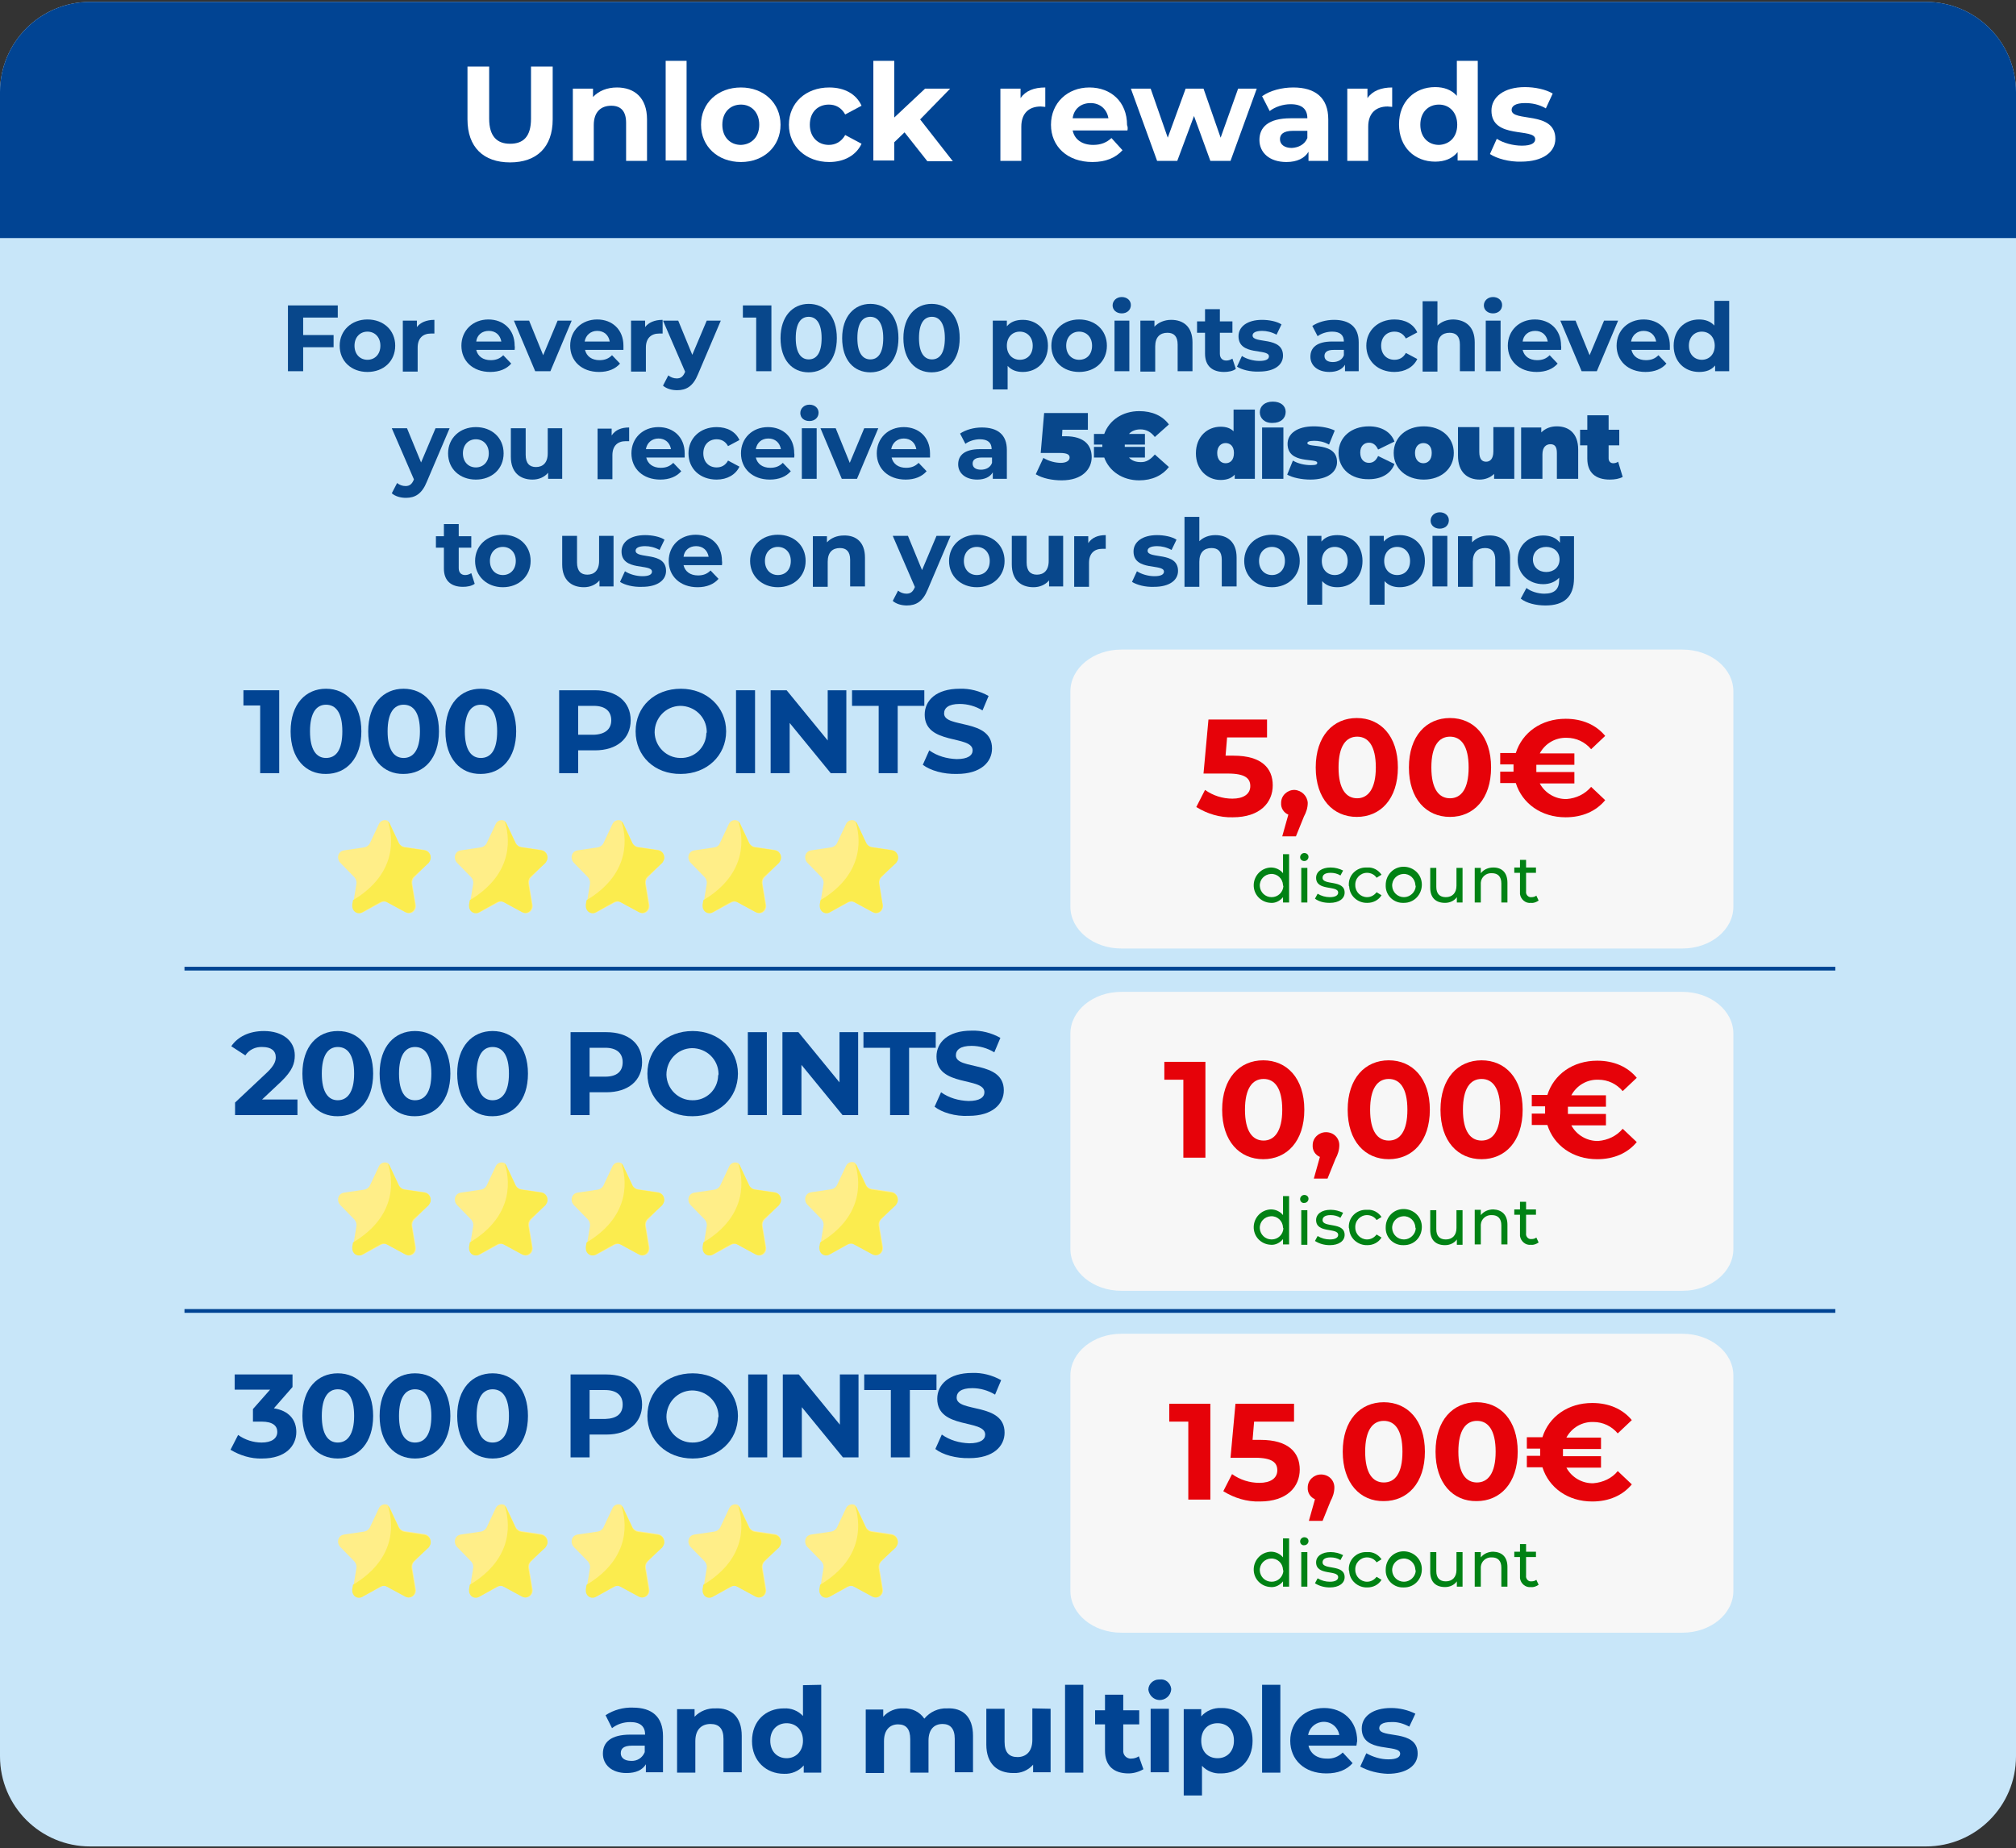 <?xml version="1.0" encoding="utf-8"?>
<!-- Generator: Adobe Illustrator 27.7.0, SVG Export Plug-In . SVG Version: 6.00 Build 0)  -->
<svg version="1.1" id="Livello_1" xmlns="http://www.w3.org/2000/svg" xmlns:xlink="http://www.w3.org/1999/xlink" x="0px" y="0px"
	 viewBox="0 0 530 486" style="enable-background:new 0 0 530 486;" xml:space="preserve">
<rect x="0" y="0" width="530" height="486" fill="#333333" stroke="none"/>
<style type="text/css">
	.st0{clip-path:url(#SVGID_00000072996649193546893810000017292176075299978897_);}
	.st1{fill:#C8E6F9;}
	.st2{fill:#F7F7F7;}
	.st3{fill:#E60209;}
	.st4{fill:#018214;}
	.st5{fill:#014493;}
	.st6{fill:#FFEE88;}
	.st7{fill:#FBEC4E;}
	.st8{fill:none;stroke:#014493;stroke-width:0.986;stroke-miterlimit:10;}
	.st9{fill:#08478B;}
	.st10{fill:#FFFFFF;}
</style>
<g>
	<g id="Group_6321_00000066515507728894211620000005447804026649956507_" transform="translate(0 0.494)">
		<g>
			<defs>
				<rect id="SVGID_1_" y="-0.5" width="530" height="485.5"/>
			</defs>
			<clipPath id="SVGID_00000155112605026626435690000008754784816586190230_">
				<use xlink:href="#SVGID_1_"  style="overflow:visible;"/>
			</clipPath>
			
				<g id="Group_6320_00000018917167726002937120000004059845108540064951_" style="clip-path:url(#SVGID_00000155112605026626435690000008754784816586190230_);">
				<path id="Path_3800_00000085214975750341577620000011940017940924003001_" class="st1" d="M23.7,0h482.6
					C519.4,0,530,10.6,530,23.7v437.6c0,13.1-10.6,23.7-23.7,23.7H23.7C10.6,485,0,474.4,0,461.3h0V23.7C0,10.6,10.6,0,23.7,0"/>
				<path id="Path_3801_00000158023072363555120950000017513762124759649411_" class="st2" d="M442.3,248.9H294.8
					c-7.4,0-13.4-4.9-13.4-11v-56.6c0-6.1,6-11,13.4-11h147.5c7.4,0,13.4,4.9,13.4,11v56.6C455.7,244,449.7,248.9,442.3,248.9"/>
				<path id="Path_3802_00000138546672856007627770000017947941529278762656_" class="st3" d="M334.6,206c0,4.5-3.3,8.4-10.5,8.4
					c-3.4,0.1-6.7-0.9-9.6-2.7l2.3-4.5c2.1,1.5,4.6,2.3,7.2,2.3c2.9,0,4.7-1.2,4.7-3.3c0-2-1.3-3.3-5.9-3.3h-6.4l1.3-14.2h15.4v4.7
					h-10.5l-0.4,4.8h2.1C331.7,198.2,334.6,201.5,334.6,206"/>
				<path id="Path_3803_00000140726392970454038600000018022032671847431597_" class="st3" d="M343.8,210.6c0,1.3-0.4,2.5-1,3.6
					l-2.1,5.2h-3.6l1.6-5.7c-1.2-0.5-2-1.7-1.9-3.1c0-1.9,1.6-3.4,3.5-3.4C342.2,207.3,343.7,208.8,343.8,210.6"/>
				<path id="Path_3804_00000067217857435195702670000000099290802857187229_" class="st3" d="M345.9,201.3c0-8.3,4.6-13,10.8-13
					c6.2,0,10.8,4.7,10.8,13s-4.6,13-10.8,13C350.5,214.3,345.9,209.6,345.9,201.3 M361.7,201.3c0-5.7-2-8.1-4.9-8.1
					c-2.9,0-4.9,2.4-4.9,8.1c0,5.7,2,8.1,4.9,8.1C359.6,209.4,361.7,207,361.7,201.3"/>
				<path id="Path_3805_00000088812497587757448950000010332399664905729931_" class="st3" d="M370.4,201.3c0-8.3,4.6-13,10.8-13
					c6.2,0,10.8,4.7,10.8,13s-4.6,13-10.8,13C375,214.3,370.4,209.6,370.4,201.3 M386.1,201.3c0-5.7-2-8.1-4.9-8.1
					c-2.9,0-4.9,2.4-4.9,8.1c0,5.7,2,8.1,4.9,8.1C384.1,209.4,386.1,207,386.1,201.3"/>
				<path id="Path_3806_00000176748556806344101010000017264306554248680107_" class="st3" d="M418.3,206.4l3.7,3.5
					c-2.4,2.9-6,4.5-10.4,4.5c-6.4,0-11.4-3.6-13.1-9h-4.1v-3h3.5c0-0.6,0-1.3,0-1.9h-3.5v-3h4.1c1.7-5.4,6.7-9,13.1-9
					c4.4,0,8,1.6,10.4,4.5l-3.7,3.5c-1.6-1.9-3.9-3-6.4-3c-3-0.1-5.7,1.5-7.1,4.1h9.1v3h-10c0,0.6,0,1.3,0,1.9h10v3h-9.1
					c1.4,2.6,4.2,4.2,7.1,4.1C414.4,209.4,416.7,208.3,418.3,206.4"/>
				<path id="Path_3807_00000160152015236367779030000011337490415564734655_" class="st4" d="M338.9,224.1v12.7h-1.6v-1.4
					c-0.8,1-2,1.6-3.2,1.5c-2.6-0.1-4.6-2.2-4.5-4.8c0.1-2.4,2-4.4,4.5-4.5c1.2,0,2.4,0.5,3.2,1.5v-5L338.9,224.1z M337.3,232.2
					c-0.1-1.7-1.5-3-3.2-2.9c-1.7,0.1-3,1.5-2.9,3.2c0.1,1.6,1.4,2.9,3.1,2.9c1.7,0,3-1.3,3.1-2.9
					C337.3,232.4,337.3,232.3,337.3,232.2"/>
				<path id="Path_3808_00000128445165838437650560000002215744757171073434_" class="st4" d="M341.8,224.9c0-0.6,0.5-1.1,1.1-1.1
					c0,0,0,0,0,0c0.6,0,1.1,0.4,1.1,1c0,0,0,0,0,0c0,0.6-0.5,1.1-1.1,1.1C342.3,225.9,341.8,225.5,341.8,224.9 M342.1,227.7h1.6v9.1
					h-1.6V227.7z"/>
				<path id="Path_3809_00000161591618976842726700000012555239890323167643_" class="st4" d="M345.7,235.8l0.7-1.3
					c1,0.6,2.1,0.9,3.2,0.9c1.5,0,2.2-0.5,2.2-1.2c0-2-5.8-0.3-5.8-3.9c0-1.6,1.5-2.7,3.8-2.7c1.2,0,2.3,0.3,3.3,0.8l-0.7,1.3
					c-0.8-0.5-1.7-0.7-2.6-0.7c-1.4,0-2.1,0.5-2.1,1.3c0,2.1,5.8,0.4,5.8,3.9c0,1.6-1.5,2.7-3.9,2.7
					C348.1,236.9,346.8,236.6,345.7,235.8"/>
				<path id="Path_3810_00000142885895465794356760000007583997751987127425_" class="st4" d="M354.6,232.2
					c-0.1-2.5,1.9-4.6,4.5-4.6c0.1,0,0.2,0,0.4,0c1.5-0.1,2.9,0.7,3.7,1.9l-1.3,0.8c-0.5-0.8-1.5-1.3-2.5-1.3
					c-1.8,0-3.2,1.5-3.1,3.3c0,1.7,1.4,3.1,3.1,3.1c1,0,1.9-0.5,2.5-1.3l1.3,0.8c-0.8,1.3-2.2,2-3.7,2c-2.5,0.1-4.7-1.8-4.8-4.3
					C354.6,232.5,354.6,232.4,354.6,232.2"/>
				<path id="Path_3811_00000110435621598559142430000002264503378877064621_" class="st4" d="M364.3,232.2c0-2.6,2-4.8,4.7-4.8
					c2.6,0,4.8,2,4.8,4.7c0,2.6-2,4.8-4.7,4.8c0,0,0,0-0.1,0c-2.5,0.1-4.6-1.8-4.7-4.3C364.3,232.5,364.3,232.4,364.3,232.2
					 M372.1,232.2c-0.1-1.7-1.5-3-3.2-2.9c-1.7,0.1-3,1.5-2.9,3.2c0.1,1.6,1.4,2.9,3.1,2.9c1.6,0,3-1.3,3.1-2.9
					C372.1,232.4,372.1,232.3,372.1,232.2"/>
				<path id="Path_3812_00000058559847380313923870000016056601915746595261_" class="st4" d="M384.5,227.7v9.1H383v-1.4
					c-0.7,1-1.9,1.5-3.1,1.5c-2.4,0-3.9-1.3-3.9-4v-5.2h1.6v5c0,1.8,0.9,2.7,2.5,2.7c1.7,0,2.8-1.1,2.8-3v-4.7L384.5,227.7z"/>
				<path id="Path_3813_00000129178271027286791850000010983936477483747261_" class="st4" d="M396.3,231.6v5.2h-1.6v-5
					c0-1.8-0.9-2.7-2.5-2.7c-1.5-0.1-2.8,1-2.9,2.5c0,0.2,0,0.4,0,0.5v4.7h-1.6v-9.1h1.6v1.4c0.8-1,2-1.5,3.3-1.5
					C394.8,227.6,396.3,228.9,396.3,231.6"/>
				<path id="Path_3814_00000000944843436263418230000000673227180175845284_" class="st4" d="M404.5,236.3c-0.6,0.4-1.3,0.7-2,0.6
					c-1.4,0.2-2.7-0.9-2.9-2.3c0-0.2,0-0.4,0-0.6v-5h-1.5v-1.4h1.5v-2h1.6v2h2.6v1.4h-2.6v4.9c-0.1,0.7,0.4,1.4,1.1,1.5
					c0.1,0,0.2,0,0.3,0c0.5,0,0.9-0.1,1.3-0.4L404.5,236.3z"/>
				<path id="Path_3815_00000024000993033198031060000012878895346795602602_" class="st2" d="M442.3,338.9H294.8
					c-7.4,0-13.4-4.9-13.4-11v-56.6c0-6.1,6-11,13.4-11h147.5c7.4,0,13.4,4.9,13.4,11v56.6C455.7,334,449.7,338.9,442.3,338.9"/>
				<path id="Path_3816_00000107571942431632662180000006428157394834720429_" class="st4" d="M338.9,314v12.7h-1.6v-1.4
					c-0.8,1-2,1.6-3.2,1.5c-2.6-0.1-4.6-2.2-4.5-4.8c0.1-2.4,2-4.4,4.5-4.5c1.2,0,2.4,0.5,3.2,1.5v-5L338.9,314z M337.3,322.2
					c-0.1-1.7-1.5-3-3.2-2.9c-1.7,0.1-3,1.5-2.9,3.2c0.1,1.6,1.4,2.9,3.1,2.9c1.7,0,3-1.3,3.1-2.9
					C337.3,322.4,337.3,322.3,337.3,322.2"/>
				<path id="Path_3817_00000134220564179733109460000008436547356387970232_" class="st4" d="M341.8,314.8c0-0.6,0.5-1.1,1.1-1.1
					c0,0,0,0,0,0c0.6,0,1.1,0.4,1.1,1c0,0,0,0,0,0c0,0.6-0.5,1.1-1.1,1.1C342.3,315.9,341.8,315.4,341.8,314.8 M342.1,317.7h1.6v9.1
					h-1.6V317.7z"/>
				<path id="Path_3818_00000005245769838145814900000018300634201866164864_" class="st4" d="M345.7,325.8l0.7-1.3
					c1,0.6,2.1,0.9,3.2,0.9c1.5,0,2.2-0.5,2.2-1.2c0-2-5.8-0.3-5.8-3.9c0-1.6,1.5-2.7,3.8-2.7c1.2,0,2.3,0.3,3.3,0.8l-0.7,1.3
					c-0.8-0.5-1.7-0.7-2.6-0.7c-1.4,0-2.1,0.5-2.1,1.3c0,2.1,5.8,0.4,5.8,3.9c0,1.6-1.5,2.7-3.9,2.7
					C348.1,326.9,346.8,326.5,345.7,325.8"/>
				<path id="Path_3819_00000036215095460220916730000001107926337732804500_" class="st4" d="M354.6,322.2
					c-0.1-2.5,1.9-4.6,4.5-4.6c0.1,0,0.2,0,0.4,0c1.5-0.1,2.9,0.7,3.7,1.9l-1.3,0.8c-0.5-0.8-1.5-1.3-2.5-1.3
					c-1.8,0-3.2,1.5-3.1,3.3c0,1.7,1.4,3.1,3.1,3.1c1,0,1.9-0.5,2.5-1.3l1.3,0.8c-0.8,1.3-2.2,2-3.7,2c-2.5,0.1-4.7-1.8-4.8-4.3
					C354.6,322.4,354.6,322.3,354.6,322.2"/>
				<path id="Path_3820_00000135675044979961163380000018370596701354558634_" class="st4" d="M364.3,322.2c0-2.6,2-4.8,4.7-4.8
					c2.6,0,4.8,2,4.8,4.7s-2,4.8-4.7,4.8c0,0,0,0-0.1,0c-2.5,0.1-4.6-1.8-4.7-4.3C364.3,322.4,364.3,322.3,364.3,322.2 M372.1,322.2
					c-0.1-1.7-1.5-3-3.2-2.9c-1.7,0.1-3,1.5-2.9,3.2c0.1,1.6,1.4,2.9,3.1,2.9c1.6,0,3-1.3,3.1-2.9
					C372.1,322.4,372.1,322.3,372.1,322.2"/>
				<path id="Path_3821_00000091702527198185728990000005072627721406845618_" class="st4" d="M384.5,317.7v9.1H383v-1.4
					c-0.7,1-1.9,1.5-3.1,1.5c-2.4,0-3.9-1.3-3.9-4v-5.2h1.6v5c0,1.8,0.9,2.7,2.5,2.7c1.7,0,2.8-1.1,2.8-3v-4.7L384.5,317.7z"/>
				<path id="Path_3822_00000103233612805972723690000013801680676662911166_" class="st4" d="M396.3,321.5v5.2h-1.6v-5
					c0-1.8-0.9-2.7-2.5-2.7c-1.5-0.1-2.8,1-2.9,2.5c0,0.2,0,0.4,0,0.5v4.7h-1.6v-9.1h1.6v1.4c0.8-1,2-1.5,3.3-1.5
					C394.8,317.6,396.3,318.9,396.3,321.5"/>
				<path id="Path_3823_00000130634907795324211570000010947201684155056009_" class="st4" d="M404.5,326.2c-0.6,0.4-1.3,0.7-2,0.6
					c-1.4,0.2-2.7-0.9-2.9-2.3c0-0.2,0-0.4,0-0.6v-5h-1.5v-1.4h1.5v-2h1.6v2h2.6v1.4h-2.6v4.9c-0.1,0.7,0.4,1.4,1.1,1.5
					c0.1,0,0.2,0,0.3,0c0.5,0,0.9-0.1,1.3-0.4L404.5,326.2z"/>
				<path id="Path_3824_00000033342765938553733810000002507339365571394702_" class="st2" d="M442.3,428.8H294.8
					c-7.4,0-13.4-4.9-13.4-11v-56.6c0-6.1,6-11,13.4-11h147.5c7.4,0,13.4,4.9,13.4,11v56.6C455.7,423.9,449.7,428.8,442.3,428.8"/>
				<path id="Path_3825_00000132773982098345699580000013146234065539231418_" class="st4" d="M338.9,404v12.7h-1.6v-1.4
					c-0.8,1-2,1.6-3.2,1.5c-2.6-0.1-4.6-2.2-4.5-4.8c0.1-2.4,2-4.4,4.5-4.5c1.2,0,2.4,0.5,3.2,1.5v-5L338.9,404z M337.3,412.2
					c-0.1-1.7-1.5-3-3.2-2.9c-1.7,0.1-3,1.5-2.9,3.2c0.1,1.6,1.4,2.9,3.1,2.9c1.7,0,3-1.3,3.1-2.9
					C337.3,412.4,337.3,412.3,337.3,412.2"/>
				<path id="Path_3826_00000116206037847112411300000016442768818886445738_" class="st4" d="M341.8,404.8c0-0.6,0.5-1.1,1.1-1.1
					c0,0,0,0,0,0c0.6,0,1.1,0.4,1.1,1c0,0,0,0,0,0c0,0.6-0.5,1.1-1.1,1.1C342.3,405.9,341.8,405.4,341.8,404.8 M342.1,407.6h1.6v9.1
					h-1.6V407.6z"/>
				<path id="Path_3827_00000003791707442504422350000009268776602142402458_" class="st4" d="M345.7,415.8l0.7-1.3
					c1,0.6,2.1,0.9,3.2,0.9c1.5,0,2.2-0.5,2.2-1.2c0-2-5.8-0.3-5.8-3.9c0-1.6,1.5-2.7,3.8-2.7c1.2,0,2.3,0.3,3.3,0.8l-0.7,1.3
					c-0.8-0.5-1.7-0.7-2.6-0.7c-1.4,0-2.1,0.5-2.1,1.3c0,2.1,5.8,0.4,5.8,3.9c0,1.6-1.5,2.7-3.9,2.7
					C348.1,416.9,346.8,416.5,345.7,415.8"/>
				<path id="Path_3828_00000072262092057534819650000005058450878836729534_" class="st4" d="M354.6,412.2
					c-0.1-2.5,1.9-4.6,4.5-4.6c0.1,0,0.2,0,0.4,0c1.5-0.1,2.9,0.7,3.7,1.9l-1.3,0.8c-0.5-0.8-1.5-1.3-2.5-1.3
					c-1.8,0-3.2,1.5-3.1,3.3c0,1.7,1.4,3.1,3.1,3.1c1,0,1.9-0.5,2.5-1.3l1.3,0.8c-0.8,1.3-2.2,2-3.7,2c-2.5,0.1-4.7-1.8-4.8-4.3
					C354.6,412.4,354.6,412.3,354.6,412.2"/>
				<path id="Path_3829_00000093872101336520596840000006088502050459688353_" class="st4" d="M364.3,412.2c0-2.6,2-4.8,4.7-4.8
					c2.6,0,4.8,2,4.8,4.7s-2,4.8-4.7,4.8c0,0,0,0-0.1,0c-2.5,0.1-4.6-1.8-4.7-4.3C364.3,412.4,364.3,412.3,364.3,412.2 M372.1,412.2
					c-0.1-1.7-1.5-3-3.2-2.9c-1.7,0.1-3,1.5-2.9,3.2c0.1,1.6,1.4,2.9,3.1,2.9c1.6,0,3-1.3,3.1-2.9
					C372.1,412.4,372.1,412.3,372.1,412.2"/>
				<path id="Path_3830_00000119800641708161557720000000767822703513841549_" class="st4" d="M384.5,407.6v9.1H383v-1.4
					c-0.7,1-1.9,1.5-3.1,1.5c-2.4,0-3.9-1.3-3.9-4v-5.2h1.6v5c0,1.8,0.9,2.7,2.5,2.7c1.7,0,2.8-1.1,2.8-3v-4.7L384.5,407.6z"/>
				<path id="Path_3831_00000112594318077431110210000001152576282040787360_" class="st4" d="M396.3,411.5v5.2h-1.6v-5
					c0-1.8-0.9-2.7-2.5-2.7c-1.5-0.1-2.8,1-2.9,2.5c0,0.2,0,0.4,0,0.5v4.7h-1.6v-9.1h1.6v1.4c0.8-1,2-1.5,3.3-1.5
					C394.8,407.6,396.3,408.8,396.3,411.5"/>
				<path id="Path_3832_00000000911434418964691010000017257115477019409831_" class="st4" d="M404.5,416.2c-0.6,0.4-1.3,0.7-2,0.6
					c-1.4,0.2-2.7-0.9-2.9-2.3c0-0.2,0-0.4,0-0.6v-5h-1.5v-1.4h1.5v-2h1.6v2h2.6v1.4h-2.6v4.9c-0.1,0.7,0.4,1.4,1.1,1.5
					c0.1,0,0.2,0,0.3,0c0.5,0,0.9-0.1,1.3-0.4L404.5,416.2z"/>
				<path id="Path_3833_00000168076335463741676410000012614095910065021344_" class="st5" d="M23.7,0h482.6
					C519.4,0,530,10.6,530,23.7v38.4H0V23.7C0,10.6,10.6,0,23.7,0"/>
				<path id="Path_3857_00000060730165012694490210000002853391390182567081_" class="st5" d="M174.3,456v9.5h-4.5v-2.1
					c-0.9,1.5-2.6,2.3-5.1,2.3c-3.9,0-6.2-2.2-6.2-5.1c0-3,2.1-5,7.2-5h3.9c0-2.1-1.2-3.3-3.9-3.3c-1.7,0-3.4,0.5-4.8,1.6l-1.7-3.4
					c2.1-1.4,4.7-2.1,7.2-2C171.4,448.5,174.3,450.9,174.3,456 M169.5,460.2v-1.7h-3.3c-2.3,0-3,0.8-3,2c0,1.2,1,2,2.7,2
					C167.5,462.6,168.9,461.7,169.5,460.2"/>
				<path id="Path_3858_00000178172554028655790640000001397724381337860484_" class="st5" d="M195,455.9v9.6h-4.8v-8.8
					c0-2.7-1.2-3.9-3.4-3.9c-2.3,0-4,1.4-4,4.5v8.3h-4.8v-16.7h4.6v2c1.4-1.5,3.5-2.3,5.5-2.2C192.1,448.5,195,450.8,195,455.9"/>
				<path id="Path_3859_00000065036841361278768830000012384038913228437429_" class="st5" d="M215.9,442.5v23.1h-4.6v-1.9
					c-1.3,1.5-3.2,2.3-5.2,2.2c-4.7,0-8.4-3.4-8.4-8.6c0-5.3,3.6-8.6,8.4-8.6c1.9-0.1,3.7,0.6,5,2v-8.1L215.9,442.5z M211.1,457.2
					c0-2.9-1.9-4.6-4.3-4.6c-2.4,0-4.3,1.7-4.3,4.6c0,2.9,1.9,4.6,4.3,4.6C209.2,461.8,211.1,460,211.1,457.2"/>
				<path id="Path_3860_00000049918313903421243730000017974149123478587829_" class="st5" d="M255.8,455.9v9.6H251v-8.8
					c0-2.7-1.2-3.9-3.2-3.9c-2.2,0-3.7,1.4-3.7,4.4v8.4h-4.8v-8.8c0-2.7-1.1-3.9-3.2-3.9c-2.1,0-3.7,1.4-3.7,4.4v8.4h-4.8v-16.7h4.6
					v1.9c1.3-1.5,3.3-2.3,5.3-2.2c2.2-0.1,4.3,0.9,5.5,2.7c1.5-1.8,3.7-2.8,6-2.7C253,448.5,255.8,450.8,255.8,455.9"/>
				<path id="Path_3861_00000100383399350970691910000013083347095077184395_" class="st5" d="M276.2,448.8v16.7h-4.6v-2
					c-1.3,1.5-3.2,2.3-5.2,2.2c-4.2,0-7.1-2.4-7.1-7.5v-9.4h4.8v8.7c0,2.8,1.2,4,3.4,4c2.2,0,3.9-1.4,3.9-4.5v-8.3L276.2,448.8z"/>
				
					<rect id="Rectangle_2769_00000134970540859223770670000002716972231288958877_" x="280" y="442.5" class="st5" width="4.8" height="23.1"/>
				<path id="Path_3862_00000106118278064212965000000010183971400121991840_" class="st5" d="M300.6,464.7
					c-1.2,0.7-2.6,1.1-3.9,1.1c-3.9,0-6.2-2-6.2-6v-6.9h-2.6v-3.7h2.6v-4.1h4.8v4.1h4.2v3.7h-4.2v6.8c-0.1,1.1,0.6,2,1.7,2.2
					c0.1,0,0.3,0,0.4,0c0.7,0,1.4-0.2,2-0.6L300.6,464.7z"/>
				<path id="Path_3863_00000067229816735282231570000004511084699375734204_" class="st5" d="M301.9,443.8c0-1.5,1.3-2.7,2.8-2.7
					c0.1,0,0.1,0,0.2,0c1.5-0.2,2.8,0.9,3,2.4c0,0.1,0,0.1,0,0.2c-0.1,1.7-1.6,2.9-3.2,2.8C303.2,446.4,302.1,445.2,301.9,443.8
					 M302.5,448.8h4.8v16.7h-4.8V448.8z"/>
				<path id="Path_3864_00000147942735555898891610000008755016561630223232_" class="st5" d="M329.3,457.2c0,5.3-3.6,8.6-8.3,8.6
					c-1.9,0.1-3.7-0.6-5-2v7.8h-4.8v-22.7h4.6v1.9c1.3-1.5,3.3-2.3,5.3-2.2C325.7,448.5,329.3,451.9,329.3,457.2 M324.4,457.2
					c0-2.9-1.8-4.6-4.3-4.6s-4.3,1.7-4.3,4.6c0,2.9,1.8,4.6,4.3,4.6S324.4,460,324.4,457.2"/>
				
					<rect id="Rectangle_2770_00000021103080979772522610000001753527146093860228_" x="331.8" y="442.5" class="st5" width="4.8" height="23.1"/>
				<path id="Path_3865_00000083792463373161529180000012945098175116647821_" class="st5" d="M356.6,458.5H344
					c0.5,2.1,2.2,3.4,4.8,3.4c1.6,0.1,3.1-0.5,4.2-1.6l2.6,2.8c-1.6,1.8-3.9,2.7-6.9,2.7c-5.8,0-9.5-3.6-9.5-8.6
					c0-5,3.8-8.6,8.9-8.6c4.9,0,8.7,3.3,8.7,8.7C356.7,457.6,356.7,458.1,356.6,458.5 M343.9,455.7h8.2c-0.4-2.3-2.5-3.8-4.8-3.4
					C345.6,452.6,344.2,453.9,343.9,455.7"/>
				<path id="Path_3866_00000109739037823481730030000006356141106191185075_" class="st5" d="M357.6,464l1.6-3.5
					c1.8,1,3.8,1.6,5.8,1.6c2.2,0,3.1-0.6,3.1-1.5c0-2.7-10.1,0.1-10.1-6.6c0-3.2,2.9-5.4,7.7-5.4c2.2,0,4.4,0.5,6.4,1.5l-1.6,3.4
					c-1.5-0.8-3.1-1.3-4.8-1.2c-2.2,0-3.1,0.7-3.1,1.6c0,2.9,10.1,0.1,10.1,6.7c0,3.1-2.9,5.3-7.9,5.3
					C362.3,465.8,359.8,465.2,357.6,464"/>
				<path id="Path_3867_00000142898272621298833530000007284146247347676321_" class="st6" d="M102.5,216.1l2.4,5.1
					c0.3,0.5,0.8,0.9,1.4,1l5.4,0.8c1,0.2,1.7,1.2,1.5,2.3c-0.1,0.4-0.3,0.7-0.5,1l-3.8,3.9c-0.4,0.4-0.6,1.1-0.5,1.7l0.9,5.5
					c0.2,1-0.4,2-1.4,2.2c-0.4,0.1-0.8,0-1.2-0.2l-4.8-2.6c-0.5-0.3-1.1-0.3-1.7,0l-4.8,2.6c-0.9,0.5-2,0.1-2.4-0.8
					c-0.2-0.4-0.2-0.8-0.2-1.2l0.9-5.5c0.1-0.6-0.1-1.2-0.5-1.7l-3.8-3.9c-0.7-0.8-0.7-2,0-2.7c0.3-0.3,0.6-0.4,1-0.5l5.4-0.8
					c0.6-0.1,1.1-0.5,1.4-1l2.4-5.1c0.4-0.9,1.4-1.3,2.3-0.9C102,215.4,102.3,215.7,102.5,216.1L102.5,216.1z"/>
				<path id="Path_3868_00000073689305714300726710000009950208654836130455_" class="st7" d="M108.7,230.1
					c-0.4,0.4-0.6,1.1-0.5,1.7l0.9,5.5c0.2,1-0.4,2-1.4,2.2c-0.4,0.1-0.8,0-1.2-0.2l-4.8-2.6c-0.5-0.3-1.1-0.3-1.7,0l-4.8,2.7
					c-0.9,0.5-2,0.1-2.4-0.8c-0.2-0.4-0.2-0.8-0.2-1.2l0.2-1.2c12.2-7.3,10.3-17.3,9.2-20.7c0.2,0.2,0.4,0.4,0.5,0.7l2.4,5.1
					c0.3,0.5,0.8,0.9,1.4,1l5.4,0.8c1,0.2,1.7,1.2,1.5,2.3c-0.1,0.4-0.3,0.7-0.5,1L108.7,230.1z"/>
				<path id="Path_3869_00000045592335493825070310000007690022596205126037_" class="st6" d="M133.2,216.1l2.4,5.1
					c0.3,0.5,0.8,0.9,1.4,1l5.4,0.8c1,0.2,1.7,1.2,1.5,2.3c-0.1,0.4-0.3,0.7-0.5,1l-3.8,3.9c-0.4,0.4-0.6,1.1-0.5,1.7l0.9,5.5
					c0.2,1-0.4,2-1.4,2.2c-0.4,0.1-0.8,0-1.2-0.2l-4.8-2.6c-0.5-0.3-1.1-0.3-1.7,0l-4.8,2.6c-0.9,0.5-2,0.1-2.4-0.8
					c-0.2-0.4-0.2-0.8-0.2-1.2l0.9-5.5c0.1-0.6-0.1-1.2-0.5-1.7l-3.8-3.9c-0.7-0.8-0.7-2,0-2.7c0.3-0.3,0.6-0.4,1-0.5l5.4-0.8
					c0.6-0.1,1.1-0.5,1.4-1l2.4-5.1c0.4-0.9,1.4-1.3,2.3-0.9C132.7,215.4,133,215.7,133.2,216.1L133.2,216.1z"/>
				<path id="Path_3870_00000054239415807067381610000004007344412366655423_" class="st7" d="M139.4,230.1
					c-0.4,0.4-0.6,1.1-0.5,1.7l0.9,5.5c0.2,1-0.4,2-1.4,2.2c-0.4,0.1-0.8,0-1.2-0.2l-4.8-2.6c-0.5-0.3-1.1-0.3-1.7,0l-4.8,2.7
					c-0.9,0.5-2,0.1-2.4-0.8c-0.2-0.4-0.2-0.8-0.2-1.2l0.2-1.2c12.2-7.3,10.3-17.3,9.2-20.7c0.2,0.2,0.4,0.4,0.5,0.7l2.4,5.1
					c0.3,0.5,0.8,0.9,1.4,1l5.4,0.8c1,0.2,1.7,1.2,1.5,2.3c-0.1,0.4-0.3,0.7-0.5,1L139.4,230.1z"/>
				<path id="Path_3871_00000041983891241784513440000004237127885468384143_" class="st6" d="M163.9,216.1l2.4,5.1
					c0.3,0.5,0.8,0.9,1.4,1l5.4,0.8c1,0.2,1.7,1.2,1.5,2.3c-0.1,0.4-0.3,0.7-0.5,1l-3.8,3.9c-0.4,0.4-0.6,1.1-0.5,1.7l0.9,5.5
					c0.2,1-0.4,2-1.4,2.2c-0.4,0.1-0.8,0-1.2-0.2l-4.8-2.6c-0.5-0.3-1.1-0.3-1.7,0l-4.8,2.6c-0.9,0.5-2,0.1-2.4-0.8
					c-0.2-0.4-0.2-0.8-0.2-1.2l0.9-5.5c0.1-0.6-0.1-1.2-0.5-1.7l-3.8-3.9c-0.7-0.8-0.7-2,0-2.7c0.3-0.3,0.6-0.4,1-0.5l5.4-0.8
					c0.6-0.1,1.1-0.5,1.4-1l2.4-5.1c0.4-0.9,1.4-1.3,2.3-0.9C163.4,215.4,163.7,215.7,163.9,216.1"/>
				<path id="Path_3872_00000079478846749258835250000012785508515858940095_" class="st7" d="M170.1,230.1
					c-0.4,0.4-0.6,1.1-0.5,1.7l0.9,5.5c0.2,1-0.4,2-1.4,2.2c-0.4,0.1-0.8,0-1.2-0.2l-4.8-2.6c-0.5-0.3-1.1-0.3-1.7,0l-4.8,2.7
					c-0.9,0.5-2,0.1-2.4-0.8c-0.2-0.4-0.2-0.8-0.2-1.2l0.2-1.2c12.2-7.3,10.3-17.3,9.2-20.7c0.2,0.2,0.4,0.4,0.5,0.7l2.4,5.1
					c0.3,0.5,0.8,0.9,1.4,1l5.4,0.8c1,0.2,1.7,1.2,1.5,2.3c-0.1,0.4-0.3,0.7-0.5,1L170.1,230.1z"/>
				<path id="Path_3873_00000090981542116144226630000013132579552943445641_" class="st6" d="M194.6,216.1l2.4,5.1
					c0.3,0.5,0.8,0.9,1.4,1l5.4,0.8c1,0.2,1.7,1.2,1.5,2.3c-0.1,0.4-0.3,0.7-0.5,1l-3.8,3.9c-0.4,0.4-0.6,1.1-0.5,1.7l0.9,5.5
					c0.2,1-0.4,2-1.4,2.2c-0.4,0.1-0.8,0-1.2-0.2l-4.8-2.6c-0.5-0.3-1.1-0.3-1.7,0l-4.8,2.6c-0.9,0.5-2,0.1-2.4-0.8
					c-0.2-0.4-0.2-0.8-0.2-1.2l0.9-5.5c0.1-0.6-0.1-1.2-0.5-1.7l-3.8-3.9c-0.7-0.8-0.7-2,0-2.7c0.3-0.3,0.6-0.4,1-0.5l5.4-0.8
					c0.6-0.1,1.1-0.5,1.3-1l2.4-5.1c0.4-0.9,1.4-1.3,2.3-0.9C194.1,215.4,194.4,215.7,194.6,216.1L194.6,216.1z"/>
				<path id="Path_3874_00000061442865999170991100000002673347740627397022_" class="st7" d="M200.8,230.1
					c-0.4,0.4-0.6,1.1-0.5,1.7l0.9,5.5c0.2,1-0.4,2-1.4,2.2c-0.4,0.1-0.8,0-1.2-0.2l-4.8-2.6c-0.5-0.3-1.1-0.3-1.7,0l-4.8,2.7
					c-0.9,0.5-2,0.1-2.4-0.8c-0.2-0.4-0.2-0.8-0.2-1.2l0.2-1.2c12.2-7.3,10.3-17.3,9.2-20.7c0.2,0.2,0.4,0.4,0.5,0.7l2.4,5.1
					c0.3,0.5,0.8,0.9,1.4,1l5.4,0.8c1,0.2,1.7,1.2,1.5,2.3c-0.1,0.4-0.3,0.7-0.5,1L200.8,230.1z"/>
				<path id="Path_3875_00000024705535609660792550000017576593782721083795_" class="st6" d="M225.3,216.1l2.4,5.1
					c0.3,0.5,0.8,0.9,1.4,1l5.4,0.8c1,0.2,1.7,1.2,1.5,2.3c-0.1,0.4-0.3,0.7-0.5,1l-3.8,3.9c-0.4,0.4-0.6,1.1-0.5,1.7l0.9,5.5
					c0.2,1-0.4,2-1.4,2.2c-0.4,0.1-0.8,0-1.2-0.2l-4.8-2.6c-0.5-0.3-1.1-0.3-1.7,0l-4.8,2.6c-0.9,0.5-2,0.1-2.4-0.8
					c-0.2-0.4-0.2-0.8-0.2-1.2l0.9-5.5c0.1-0.6-0.1-1.2-0.5-1.7l-3.8-3.9c-0.7-0.8-0.7-2,0-2.7c0.3-0.3,0.6-0.4,1-0.5l5.4-0.8
					c0.6-0.1,1.1-0.5,1.4-1l2.4-5.1c0.4-0.9,1.4-1.3,2.3-0.9C224.8,215.4,225.1,215.7,225.3,216.1"/>
				<path id="Path_3876_00000126323911242902062700000018315391296145601203_" class="st7" d="M231.6,230.1
					c-0.4,0.4-0.6,1.1-0.5,1.7l0.9,5.5c0.2,1-0.4,2-1.4,2.2c-0.4,0.1-0.8,0-1.2-0.2l-4.8-2.6c-0.5-0.3-1.1-0.3-1.7,0l-4.8,2.7
					c-0.9,0.5-2,0.1-2.4-0.8c-0.2-0.4-0.2-0.8-0.2-1.2l0.2-1.2c12.2-7.3,10.3-17.3,9.2-20.7c0.2,0.2,0.4,0.4,0.5,0.7l2.4,5.1
					c0.3,0.5,0.8,0.9,1.4,1l5.4,0.8c1,0.2,1.7,1.2,1.5,2.3c-0.1,0.4-0.3,0.7-0.5,1L231.6,230.1z"/>
				<path id="Path_3877_00000062164136082418737620000006552555500035090052_" class="st5" d="M73.4,181v21.8h-5V185H64v-4H73.4z"/>
				<path id="Path_3878_00000116208626923814318730000009335475485353204389_" class="st5" d="M76.4,191.8c0-7.2,4-11.2,9.3-11.2
					c5.4,0,9.3,4.1,9.3,11.2s-3.9,11.2-9.3,11.2C80.4,203.1,76.4,199,76.4,191.8 M90,191.8c0-4.9-1.7-7-4.3-7c-2.5,0-4.2,2.1-4.2,7
					s1.7,7,4.2,7C88.3,198.8,90,196.8,90,191.8"/>
				<path id="Path_3879_00000103986679205360408470000002755614793563773365_" class="st5" d="M96.8,191.8c0-7.2,4-11.2,9.3-11.2
					c5.4,0,9.3,4.1,9.3,11.2s-3.9,11.2-9.3,11.2C100.8,203.1,96.8,199,96.8,191.8 M110.4,191.8c0-4.9-1.7-7-4.3-7
					c-2.5,0-4.2,2.1-4.2,7s1.7,7,4.2,7C108.6,198.8,110.4,196.8,110.4,191.8"/>
				<path id="Path_3880_00000145022287593123625470000007364779252364353923_" class="st5" d="M117.1,191.8c0-7.2,4-11.2,9.3-11.2
					c5.4,0,9.3,4.1,9.3,11.2s-3.9,11.2-9.3,11.2C121.1,203.1,117.1,199,117.1,191.8 M130.7,191.8c0-4.9-1.7-7-4.3-7
					c-2.5,0-4.2,2.1-4.2,7s1.7,7,4.2,7C129,198.8,130.7,196.8,130.7,191.8"/>
				<path id="Path_3881_00000000928917679410925500000017279778701348503727_" class="st5" d="M165.8,188.9c0,4.8-3.6,7.9-9.4,7.9
					h-4.4v6h-5V181h9.4C162.1,181,165.8,184,165.8,188.9 M160.7,188.9c0-2.4-1.6-3.8-4.6-3.8h-4.1v7.6h4.1
					C159.1,192.6,160.7,191.2,160.7,188.9"/>
				<path id="Path_3882_00000125563589369739483300000011944146054896713146_" class="st5" d="M167.1,191.8c0-6.5,5-11.2,11.9-11.2
					c6.8,0,11.9,4.8,11.9,11.2s-5.1,11.2-11.9,11.2C172.1,203.1,167.1,198.3,167.1,191.8 M185.8,191.8c-0.1-3.8-3.2-6.7-7-6.7
					c-3.8,0.1-6.7,3.2-6.7,7c0.1,3.7,3.1,6.7,6.8,6.7c3.7,0.1,6.7-2.8,6.8-6.5C185.8,192.2,185.8,192,185.8,191.8"/>
				
					<rect id="Rectangle_2771_00000012441424494033846060000004751360351309311664_" x="193.5" y="181" class="st5" width="5" height="21.8"/>
				<path id="Path_3883_00000034083624509280598280000014516272310910999229_" class="st5" d="M222.5,181v21.8h-4.1l-10.8-13.2v13.2
					h-5V181h4.2l10.8,13.2V181H222.5z"/>
				<path id="Path_3884_00000117661681929381355960000009317535968854644921_" class="st5" d="M231,185.1h-7V181h19v4.1h-7v17.7h-5
					L231,185.1z"/>
				<path id="Path_3885_00000081614259824784916720000011469487433052517564_" class="st5" d="M242.6,200.6l1.7-3.8
					c2.1,1.5,4.6,2.2,7.2,2.3c3,0,4.2-1,4.2-2.3c0-4.1-12.6-1.3-12.6-9.4c0-3.7,3-6.8,9.2-6.8c2.6-0.1,5.3,0.6,7.6,1.9l-1.6,3.8
					c-1.8-1.1-3.9-1.7-6-1.7c-3,0-4.1,1.1-4.1,2.5c0,4,12.6,1.2,12.6,9.2c0,3.6-3,6.7-9.2,6.7C248,203.1,244.6,202.1,242.6,200.6"/>
				
					<line id="Line_18_00000088131558782247356900000004275723687515073204_" class="st8" x1="48.5" y1="254.2" x2="482.5" y2="254.2"/>
				
					<line id="Line_19_00000158749313992398607150000004592508532560755621_" class="st8" x1="48.5" y1="344.2" x2="482.5" y2="344.2"/>
				<path id="Path_3886_00000170263018821688094010000014737645001829588877_" class="st6" d="M102.5,306.1l2.4,5.1
					c0.3,0.5,0.8,0.9,1.4,1l5.4,0.8c1,0.2,1.7,1.2,1.5,2.3c-0.1,0.4-0.3,0.7-0.5,1l-3.8,3.9c-0.4,0.4-0.6,1.1-0.5,1.7l0.9,5.5
					c0.2,1-0.4,2-1.4,2.2c-0.4,0.1-0.8,0-1.2-0.2l-4.8-2.6c-0.5-0.3-1.1-0.3-1.7,0l-4.8,2.6c-0.9,0.5-2,0.1-2.4-0.8
					c-0.2-0.4-0.2-0.8-0.2-1.2l0.9-5.5c0.1-0.6-0.1-1.2-0.5-1.7l-3.8-3.9c-0.7-0.8-0.7-2,0-2.7c0.3-0.3,0.6-0.4,1-0.5l5.4-0.8
					c0.6-0.1,1.1-0.5,1.4-1l2.4-5.1c0.4-0.9,1.4-1.3,2.3-0.9C102,305.3,102.3,305.6,102.5,306.1L102.5,306.1z"/>
				<path id="Path_3887_00000019658494339961277890000007795283856098075284_" class="st7" d="M108.7,320.1
					c-0.4,0.4-0.6,1.1-0.5,1.7l0.9,5.5c0.2,1-0.4,2-1.4,2.2c-0.4,0.1-0.8,0-1.2-0.2l-4.8-2.6c-0.5-0.3-1.1-0.3-1.7,0l-4.8,2.7
					c-0.9,0.5-2,0.1-2.4-0.8c-0.2-0.4-0.2-0.8-0.2-1.2l0.2-1.2c12.2-7.3,10.3-17.3,9.2-20.7c0.2,0.2,0.4,0.4,0.5,0.7l2.4,5.1
					c0.3,0.5,0.8,0.9,1.4,1l5.4,0.8c1,0.2,1.7,1.2,1.5,2.3c-0.1,0.4-0.3,0.7-0.5,1L108.7,320.1z"/>
				<path id="Path_3888_00000094616203991278866300000005343321455345024684_" class="st6" d="M133.2,306.1l2.4,5.1
					c0.3,0.5,0.8,0.9,1.4,1l5.4,0.8c1,0.2,1.7,1.2,1.5,2.3c-0.1,0.4-0.3,0.7-0.5,1l-3.8,3.9c-0.4,0.4-0.6,1.1-0.5,1.7l0.9,5.5
					c0.2,1-0.4,2-1.4,2.2c-0.4,0.1-0.8,0-1.2-0.2l-4.8-2.6c-0.5-0.3-1.1-0.3-1.7,0l-4.8,2.6c-0.9,0.5-2,0.1-2.4-0.8
					c-0.2-0.4-0.2-0.8-0.2-1.2l0.9-5.5c0.1-0.6-0.1-1.2-0.5-1.7l-3.8-3.9c-0.7-0.8-0.7-2,0-2.7c0.3-0.3,0.6-0.4,1-0.5l5.4-0.8
					c0.6-0.1,1.1-0.5,1.4-1l2.4-5.1c0.4-0.9,1.4-1.3,2.3-0.9C132.7,305.3,133,305.6,133.2,306.1L133.2,306.1z"/>
				<path id="Path_3889_00000002378417709919113520000014543390796747544242_" class="st7" d="M139.4,320.1
					c-0.4,0.4-0.6,1.1-0.5,1.7l0.9,5.5c0.2,1-0.4,2-1.4,2.2c-0.4,0.1-0.8,0-1.2-0.2l-4.8-2.6c-0.5-0.3-1.1-0.3-1.7,0l-4.8,2.7
					c-0.9,0.5-2,0.1-2.4-0.8c-0.2-0.4-0.2-0.8-0.2-1.2l0.2-1.2c12.2-7.3,10.3-17.3,9.2-20.7c0.2,0.2,0.4,0.4,0.5,0.7l2.4,5.1
					c0.3,0.5,0.8,0.9,1.4,1l5.4,0.8c1,0.2,1.7,1.2,1.5,2.3c-0.1,0.4-0.3,0.7-0.5,1L139.4,320.1z"/>
				<path id="Path_3890_00000103953400112514404850000015603865138181531023_" class="st6" d="M163.9,306.1l2.4,5.1
					c0.3,0.5,0.8,0.9,1.4,1l5.4,0.8c1,0.2,1.7,1.2,1.5,2.3c-0.1,0.4-0.3,0.7-0.5,1l-3.8,3.9c-0.4,0.4-0.6,1.1-0.5,1.7l0.9,5.5
					c0.2,1-0.4,2-1.4,2.2c-0.4,0.1-0.8,0-1.2-0.2l-4.8-2.6c-0.5-0.3-1.1-0.3-1.7,0l-4.8,2.6c-0.9,0.5-2,0.1-2.4-0.8
					c-0.2-0.4-0.2-0.8-0.2-1.2l0.9-5.5c0.1-0.6-0.1-1.2-0.5-1.7l-3.8-3.9c-0.7-0.8-0.7-2,0-2.7c0.3-0.3,0.6-0.4,1-0.5l5.4-0.8
					c0.6-0.1,1.1-0.5,1.4-1l2.4-5.1c0.4-0.9,1.4-1.3,2.3-0.9C163.4,305.3,163.7,305.6,163.9,306.1"/>
				<path id="Path_3891_00000126289842052380182430000007178290837901733258_" class="st7" d="M170.1,320.1
					c-0.4,0.4-0.6,1.1-0.5,1.7l0.9,5.5c0.2,1-0.4,2-1.4,2.2c-0.4,0.1-0.8,0-1.2-0.2l-4.8-2.6c-0.5-0.3-1.1-0.3-1.7,0l-4.8,2.7
					c-0.9,0.5-2,0.1-2.4-0.8c-0.2-0.4-0.2-0.8-0.2-1.2l0.2-1.2c12.2-7.3,10.3-17.3,9.2-20.7c0.2,0.2,0.4,0.4,0.5,0.7l2.4,5.1
					c0.3,0.5,0.8,0.9,1.4,1l5.4,0.8c1,0.2,1.7,1.2,1.5,2.3c-0.1,0.4-0.3,0.7-0.5,1L170.1,320.1z"/>
				<path id="Path_3892_00000070082806593293386770000013732346839771962240_" class="st6" d="M194.6,306.1l2.4,5.1
					c0.3,0.5,0.8,0.9,1.4,1l5.4,0.8c1,0.2,1.7,1.2,1.5,2.3c-0.1,0.4-0.3,0.7-0.5,1l-3.8,3.9c-0.4,0.4-0.6,1.1-0.5,1.7l0.9,5.5
					c0.2,1-0.4,2-1.4,2.2c-0.4,0.1-0.8,0-1.2-0.2l-4.8-2.6c-0.5-0.3-1.1-0.3-1.7,0l-4.8,2.6c-0.9,0.5-2,0.1-2.4-0.8
					c-0.2-0.4-0.2-0.8-0.2-1.2l0.9-5.5c0.1-0.6-0.1-1.2-0.5-1.7l-3.8-3.9c-0.7-0.8-0.7-2,0-2.7c0.3-0.3,0.6-0.4,1-0.5l5.4-0.8
					c0.6-0.1,1.1-0.5,1.4-1l2.4-5.1c0.4-0.9,1.4-1.3,2.3-0.9C194.1,305.3,194.4,305.6,194.6,306.1L194.6,306.1z"/>
				<path id="Path_3893_00000146463540864003975790000015180265069224866221_" class="st7" d="M200.8,320.1
					c-0.4,0.4-0.6,1.1-0.5,1.7l0.9,5.5c0.2,1-0.4,2-1.4,2.2c-0.4,0.1-0.8,0-1.2-0.2l-4.8-2.6c-0.5-0.3-1.1-0.3-1.7,0l-4.8,2.7
					c-0.9,0.5-2,0.1-2.4-0.8c-0.2-0.4-0.2-0.8-0.2-1.2l0.2-1.2c12.2-7.3,10.3-17.3,9.2-20.7c0.2,0.2,0.4,0.4,0.5,0.7l2.4,5.1
					c0.3,0.5,0.8,0.9,1.4,1l5.4,0.8c1,0.2,1.7,1.2,1.5,2.3c-0.1,0.4-0.3,0.7-0.5,1L200.8,320.1z"/>
				<path id="Path_3894_00000029745469012593736350000007510764569716686255_" class="st6" d="M225.3,306l2.4,5.1
					c0.3,0.5,0.8,0.9,1.4,1l5.4,0.8c1,0.2,1.7,1.2,1.5,2.3c-0.1,0.4-0.3,0.7-0.5,1l-3.8,3.9c-0.4,0.4-0.6,1.1-0.5,1.7l0.9,5.5
					c0.2,1-0.4,2-1.4,2.2c-0.4,0.1-0.8,0-1.2-0.2l-4.8-2.6c-0.5-0.3-1.1-0.3-1.7,0l-4.8,2.6c-0.9,0.5-2,0.1-2.4-0.8
					c-0.2-0.4-0.2-0.8-0.2-1.2l0.9-5.5c0.1-0.6-0.1-1.2-0.5-1.7l-3.8-3.9c-0.7-0.8-0.7-2,0-2.7c0.3-0.3,0.6-0.4,1-0.5l5.4-0.8
					c0.6-0.1,1.1-0.5,1.4-1l2.4-5.1c0.4-0.9,1.4-1.3,2.3-0.9C224.8,305.3,225.1,305.6,225.3,306"/>
				<path id="Path_3895_00000067916082309264889640000005992745353013886603_" class="st7" d="M231.5,320.1
					c-0.4,0.4-0.6,1.1-0.5,1.7l0.9,5.5c0.2,1-0.4,2-1.4,2.2c-0.4,0.1-0.8,0-1.2-0.2l-4.8-2.6c-0.5-0.3-1.1-0.3-1.7,0l-4.8,2.7
					c-0.9,0.5-2,0.1-2.4-0.8c-0.2-0.4-0.2-0.8-0.2-1.2l0.2-1.2c12.2-7.3,10.3-17.3,9.2-20.7c0.2,0.2,0.4,0.4,0.5,0.7l2.4,5.1
					c0.3,0.5,0.8,0.9,1.4,1l5.4,0.8c1,0.2,1.7,1.2,1.5,2.3c-0.1,0.4-0.3,0.7-0.5,1L231.5,320.1z"/>
				<path id="Path_3896_00000011738171756834350640000006974146160906230455_" class="st5" d="M78.2,288.6v4.1H61.8v-3.3l8.4-7.9
					c1.9-1.8,2.3-3,2.3-4c0-1.7-1.2-2.7-3.5-2.7c-1.8-0.1-3.5,0.7-4.5,2.2l-3.7-2.4c1.7-2.5,4.7-4,8.6-4c4.8,0,8.1,2.5,8.1,6.4
					c0,2.1-0.6,4-3.6,6.9l-5,4.7H78.2z"/>
				<path id="Path_3897_00000155865870711139731400000014930554815785232770_" class="st5" d="M79.5,281.8c0-7.2,4-11.2,9.3-11.2
					c5.4,0,9.3,4.1,9.3,11.2s-3.9,11.2-9.3,11.2C83.5,293.1,79.5,289,79.5,281.8 M93.1,281.8c0-4.9-1.7-7-4.3-7
					c-2.5,0-4.2,2.1-4.2,7c0,4.9,1.7,7,4.2,7C91.3,288.8,93.1,286.7,93.1,281.8"/>
				<path id="Path_3898_00000124158967674560802100000006629520649893613226_" class="st5" d="M99.8,281.8c0-7.2,4-11.2,9.3-11.2
					c5.4,0,9.3,4.1,9.3,11.2s-3.9,11.2-9.3,11.2C103.8,293.1,99.8,289,99.8,281.8 M113.4,281.8c0-4.9-1.7-7-4.3-7
					c-2.5,0-4.2,2.1-4.2,7c0,4.9,1.7,7,4.2,7C111.7,288.8,113.4,286.7,113.4,281.8"/>
				<path id="Path_3899_00000142883114543904603240000001725086530720880552_" class="st5" d="M120.2,281.8c0-7.2,4-11.2,9.3-11.2
					c5.4,0,9.3,4.1,9.3,11.2s-3.9,11.2-9.3,11.2C124.2,293.1,120.2,289,120.2,281.8 M133.8,281.8c0-4.9-1.7-7-4.3-7
					c-2.5,0-4.2,2.1-4.2,7c0,4.9,1.7,7,4.2,7C132,288.8,133.8,286.7,133.8,281.8"/>
				<path id="Path_3900_00000161618468940548612040000017213996911529293220_" class="st5" d="M168.8,278.8c0,4.8-3.6,7.9-9.4,7.9
					H155v6h-5v-21.8h9.4C165.2,270.9,168.8,273.9,168.8,278.8 M163.7,278.8c0-2.4-1.6-3.8-4.6-3.8H155v7.6h4.1
					C162.2,282.6,163.7,281.2,163.7,278.8"/>
				<path id="Path_3901_00000117649749823388292570000015693470229344479902_" class="st5" d="M170.2,281.8c0-6.5,5-11.2,11.9-11.2
					c6.8,0,11.9,4.8,11.9,11.2c0,6.5-5.1,11.2-11.9,11.2C175.2,293.1,170.2,288.3,170.2,281.8 M188.9,281.8c-0.1-3.8-3.2-6.7-7-6.7
					c-3.8,0.1-6.7,3.2-6.7,7c0.1,3.7,3.1,6.7,6.8,6.7c3.7,0.1,6.7-2.8,6.8-6.5C188.9,282.1,188.9,282,188.9,281.8"/>
				
					<rect id="Rectangle_2772_00000098938145853700263420000006516905891445253559_" x="196.6" y="270.9" class="st5" width="5" height="21.8"/>
				<path id="Path_3902_00000055678046149627087530000017105416611979681959_" class="st5" d="M225.6,270.9v21.8h-4.1l-10.8-13.2
					v13.2h-5v-21.8h4.2l10.8,13.2v-13.2H225.6z"/>
				<path id="Path_3903_00000165938327287192026810000010566184247910356647_" class="st5" d="M234,275h-7v-4.1h19v4.1h-7v17.7h-5
					V275z"/>
				<path id="Path_3904_00000127045757331538742990000000369161689861261997_" class="st5" d="M245.7,290.5l1.7-3.8
					c2.1,1.5,4.6,2.2,7.2,2.3c3,0,4.2-1,4.2-2.3c0-4.1-12.6-1.3-12.6-9.4c0-3.7,3-6.8,9.2-6.8c2.6-0.1,5.3,0.6,7.6,1.9l-1.6,3.8
					c-1.8-1.1-3.9-1.7-6-1.7c-3,0-4.1,1.1-4.1,2.5c0,4,12.6,1.2,12.6,9.2c0,3.6-3,6.7-9.2,6.7C251.1,293.1,247.6,292,245.7,290.5"/>
				<path id="Path_3905_00000078016389005731905530000018383029857337215375_" class="st6" d="M102.5,396l2.4,5.1
					c0.3,0.5,0.8,0.9,1.4,1l5.4,0.8c1,0.2,1.7,1.2,1.5,2.3c-0.1,0.4-0.3,0.7-0.5,1l-3.8,3.9c-0.4,0.4-0.6,1.1-0.5,1.7l0.9,5.5
					c0.2,1-0.4,2-1.4,2.2c-0.4,0.1-0.8,0-1.2-0.2l-4.8-2.6c-0.5-0.3-1.1-0.3-1.7,0l-4.8,2.6c-0.9,0.5-2,0.1-2.4-0.8
					c-0.2-0.4-0.2-0.8-0.2-1.2l0.9-5.5c0.1-0.6-0.1-1.2-0.5-1.7l-3.8-3.9c-0.7-0.8-0.7-2,0-2.7c0.3-0.3,0.6-0.4,1-0.5l5.4-0.8
					c0.6-0.1,1.1-0.5,1.4-1l2.4-5.1c0.4-0.9,1.4-1.3,2.3-0.9C102,395.3,102.3,395.6,102.5,396L102.5,396z"/>
				<path id="Path_3906_00000100367326169445368370000003326765042937900990_" class="st7" d="M108.7,410.1
					c-0.4,0.4-0.6,1.1-0.5,1.7l0.9,5.5c0.2,1-0.4,2-1.4,2.2c-0.4,0.1-0.8,0-1.2-0.2l-4.8-2.6c-0.5-0.3-1.1-0.3-1.7,0l-4.8,2.7
					c-0.9,0.5-2,0.1-2.4-0.8c-0.2-0.4-0.2-0.8-0.2-1.2l0.2-1.2c12.2-7.3,10.3-17.3,9.2-20.7c0.2,0.2,0.4,0.4,0.5,0.7l2.4,5.1
					c0.3,0.5,0.8,0.9,1.4,1l5.4,0.8c1,0.2,1.7,1.2,1.5,2.3c-0.1,0.4-0.3,0.7-0.5,1L108.7,410.1z"/>
				<path id="Path_3907_00000159436318415393338550000000558865090467153598_" class="st6" d="M133.2,396l2.4,5.1
					c0.3,0.5,0.8,0.9,1.4,1l5.4,0.8c1,0.2,1.7,1.2,1.5,2.3c-0.1,0.4-0.3,0.7-0.5,1l-3.8,3.9c-0.4,0.4-0.6,1.1-0.5,1.7l0.9,5.5
					c0.2,1-0.4,2-1.4,2.2c-0.4,0.1-0.8,0-1.2-0.2l-4.8-2.6c-0.5-0.3-1.1-0.3-1.7,0l-4.8,2.6c-0.9,0.5-2,0.1-2.4-0.8
					c-0.2-0.4-0.2-0.8-0.2-1.2l0.9-5.5c0.1-0.6-0.1-1.2-0.5-1.7l-3.8-3.9c-0.7-0.8-0.7-2,0-2.7c0.3-0.3,0.6-0.4,1-0.5l5.4-0.8
					c0.6-0.1,1.1-0.5,1.4-1l2.4-5.1c0.4-0.9,1.4-1.3,2.3-0.9C132.7,395.3,133,395.6,133.2,396L133.2,396z"/>
				<path id="Path_3908_00000147941694082643635350000008037042934300671626_" class="st7" d="M139.4,410.1
					c-0.4,0.4-0.6,1.1-0.5,1.7l0.9,5.5c0.2,1-0.4,2-1.4,2.2c-0.4,0.1-0.8,0-1.2-0.2l-4.8-2.6c-0.5-0.3-1.1-0.3-1.7,0l-4.8,2.7
					c-0.9,0.5-2,0.1-2.4-0.8c-0.2-0.4-0.2-0.8-0.2-1.2l0.2-1.2c12.2-7.3,10.3-17.3,9.2-20.7c0.2,0.2,0.4,0.4,0.5,0.7l2.4,5.1
					c0.3,0.5,0.8,0.9,1.4,1l5.4,0.8c1,0.2,1.7,1.2,1.5,2.3c-0.1,0.4-0.3,0.7-0.5,1L139.4,410.1z"/>
				<path id="Path_3909_00000179634355897768880400000000941964011459306649_" class="st6" d="M163.9,396l2.4,5.1
					c0.3,0.5,0.8,0.9,1.4,1l5.4,0.8c1,0.2,1.7,1.2,1.5,2.3c-0.1,0.4-0.3,0.7-0.5,1l-3.8,3.9c-0.4,0.4-0.6,1.1-0.5,1.7l0.9,5.5
					c0.2,1-0.4,2-1.4,2.2c-0.4,0.1-0.8,0-1.2-0.2l-4.8-2.6c-0.5-0.3-1.1-0.3-1.7,0l-4.8,2.6c-0.9,0.5-2,0.1-2.4-0.8
					c-0.2-0.4-0.2-0.8-0.2-1.2l0.9-5.5c0.1-0.6-0.1-1.2-0.5-1.7l-3.8-3.9c-0.7-0.8-0.7-2,0-2.7c0.3-0.3,0.6-0.4,1-0.5l5.4-0.8
					c0.6-0.1,1.1-0.5,1.4-1l2.4-5.1c0.4-0.9,1.4-1.3,2.3-0.9C163.4,395.3,163.7,395.6,163.9,396"/>
				<path id="Path_3910_00000100378184078688240150000016719544348716708232_" class="st7" d="M170.1,410.1
					c-0.4,0.4-0.6,1.1-0.5,1.7l0.9,5.5c0.2,1-0.4,2-1.4,2.2c-0.4,0.1-0.8,0-1.2-0.2l-4.8-2.6c-0.5-0.3-1.1-0.3-1.7,0l-4.8,2.7
					c-0.9,0.5-2,0.1-2.4-0.8c-0.2-0.4-0.2-0.8-0.2-1.2l0.2-1.2c12.2-7.3,10.3-17.3,9.2-20.7c0.2,0.2,0.4,0.4,0.5,0.7l2.4,5.1
					c0.3,0.5,0.8,0.9,1.4,1l5.4,0.8c1,0.2,1.7,1.2,1.5,2.3c-0.1,0.4-0.3,0.7-0.5,1L170.1,410.1z"/>
				<path id="Path_3911_00000067221488307286697750000010422965008191090822_" class="st6" d="M194.6,396l2.4,5.1
					c0.3,0.5,0.8,0.9,1.4,1l5.4,0.8c1,0.2,1.7,1.2,1.5,2.3c-0.1,0.4-0.3,0.7-0.5,1l-3.8,3.9c-0.4,0.4-0.6,1.1-0.5,1.7l0.9,5.5
					c0.2,1-0.4,2-1.4,2.2c-0.4,0.1-0.8,0-1.2-0.2l-4.8-2.6c-0.5-0.3-1.1-0.3-1.7,0l-4.8,2.6c-0.9,0.5-2,0.1-2.4-0.8
					c-0.2-0.4-0.2-0.8-0.2-1.2l0.9-5.5c0.1-0.6-0.1-1.2-0.5-1.7l-3.8-3.9c-0.7-0.8-0.7-2,0-2.7c0.3-0.3,0.6-0.4,1-0.5l5.4-0.8
					c0.6-0.1,1.1-0.5,1.4-1l2.4-5.1c0.4-0.9,1.4-1.3,2.3-0.9C194.1,395.3,194.4,395.6,194.6,396L194.6,396z"/>
				<path id="Path_3912_00000164487922588166917700000001321449732961850776_" class="st7" d="M200.8,410.1
					c-0.4,0.4-0.6,1.1-0.5,1.7l0.9,5.5c0.2,1-0.4,2-1.4,2.2c-0.4,0.1-0.8,0-1.2-0.2l-4.8-2.6c-0.5-0.3-1.1-0.3-1.7,0l-4.8,2.7
					c-0.9,0.5-2,0.1-2.4-0.8c-0.2-0.4-0.2-0.8-0.2-1.2l0.2-1.2c12.2-7.3,10.3-17.3,9.2-20.7c0.2,0.2,0.4,0.4,0.5,0.7l2.4,5.1
					c0.3,0.5,0.8,0.9,1.4,1l5.4,0.8c1,0.2,1.7,1.2,1.5,2.3c-0.1,0.4-0.3,0.7-0.5,1L200.8,410.1z"/>
				<path id="Path_3913_00000106149589181509163270000007733517349764331947_" class="st6" d="M225.3,396l2.4,5.1
					c0.3,0.5,0.8,0.9,1.4,1l5.4,0.8c1,0.2,1.7,1.2,1.5,2.3c-0.1,0.4-0.3,0.7-0.5,1l-3.8,3.9c-0.4,0.4-0.6,1.1-0.5,1.7l0.9,5.5
					c0.2,1-0.4,1.9-1.4,2.2c-0.4,0.1-0.8,0-1.2-0.2l-4.8-2.6c-0.5-0.3-1.1-0.3-1.7,0l-4.8,2.6c-0.9,0.5-2,0.1-2.4-0.8
					c-0.2-0.4-0.2-0.8-0.2-1.2l0.9-5.5c0.1-0.6-0.1-1.2-0.5-1.7l-3.8-3.9c-0.7-0.8-0.7-2,0-2.7c0.3-0.3,0.6-0.4,1-0.5l5.4-0.8
					c0.6-0.1,1.1-0.5,1.4-1l2.4-5.1c0.4-0.9,1.4-1.3,2.3-0.9C224.8,395.3,225.1,395.6,225.3,396"/>
				<path id="Path_3914_00000173865064822300353080000003835665216099932834_" class="st7" d="M231.5,410.1
					c-0.4,0.4-0.6,1.1-0.5,1.7l0.9,5.5c0.2,1-0.4,2-1.4,2.2c-0.4,0.1-0.8,0-1.2-0.2l-4.8-2.6c-0.5-0.3-1.1-0.3-1.7,0l-4.8,2.7
					c-0.9,0.5-2,0.1-2.4-0.8c-0.2-0.4-0.2-0.8-0.2-1.2l0.2-1.2c12.2-7.3,10.3-17.3,9.2-20.7c0.2,0.2,0.4,0.4,0.5,0.7l2.4,5.1
					c0.3,0.5,0.8,0.9,1.4,1l5.4,0.8c1,0.2,1.7,1.2,1.5,2.3c-0.1,0.4-0.3,0.7-0.5,1L231.5,410.1z"/>
				<path id="Path_3915_00000098216735358689023850000018291328021404078782_" class="st5" d="M77.9,376c0,3.7-2.8,7-9,7
					c-2.9,0.1-5.8-0.8-8.3-2.3l2-3.9c1.8,1.3,4,2,6.2,2c2.5,0,4.1-1,4.1-2.8c0-1.6-1.2-2.7-4.1-2.7h-2.3V370l4.5-5.1h-9.3v-4h15.2
					v3.3l-4.9,5.6C75.9,370.4,77.9,372.8,77.9,376"/>
				<path id="Path_3916_00000097499626421315883930000007471565604461563830_" class="st5" d="M79.5,371.8c0-7.2,4-11.2,9.3-11.2
					c5.4,0,9.3,4.1,9.3,11.2S94.2,383,88.8,383C83.5,383,79.5,379,79.5,371.8 M93.1,371.8c0-4.9-1.7-7-4.3-7c-2.5,0-4.2,2.1-4.2,7
					s1.7,7,4.2,7C91.3,378.8,93.1,376.7,93.1,371.8"/>
				<path id="Path_3917_00000065040470924537566780000008265560483023914673_" class="st5" d="M99.8,371.8c0-7.2,4-11.2,9.3-11.2
					c5.4,0,9.3,4.1,9.3,11.2s-3.9,11.2-9.3,11.2C103.8,383,99.8,379,99.8,371.8 M113.4,371.8c0-4.9-1.7-7-4.3-7
					c-2.5,0-4.2,2.1-4.2,7s1.7,7,4.2,7C111.7,378.8,113.4,376.7,113.4,371.8"/>
				<path id="Path_3918_00000169516494549706927060000003271957672691601327_" class="st5" d="M120.2,371.8c0-7.2,4-11.2,9.3-11.2
					c5.4,0,9.3,4.1,9.3,11.2s-3.9,11.2-9.3,11.2C124.2,383,120.2,379,120.2,371.8 M133.8,371.8c0-4.9-1.7-7-4.3-7
					c-2.5,0-4.2,2.1-4.2,7s1.7,7,4.2,7C132,378.8,133.8,376.7,133.8,371.8"/>
				<path id="Path_3919_00000090284637733724334560000009459990970402265990_" class="st5" d="M168.8,368.8c0,4.8-3.6,7.9-9.4,7.9
					H155v6h-5v-21.8h9.4C165.2,360.9,168.8,363.9,168.8,368.8 M163.7,368.8c0-2.4-1.6-3.8-4.6-3.8H155v7.6h4.1
					C162.2,372.5,163.7,371.2,163.7,368.8"/>
				<path id="Path_3920_00000070839460945570298920000017068159931653707667_" class="st5" d="M170.2,371.8c0-6.5,5-11.2,11.9-11.2
					c6.8,0,11.9,4.8,11.9,11.2c0,6.5-5.1,11.2-11.9,11.2C175.2,383,170.2,378.2,170.2,371.8 M188.9,371.8c-0.1-3.8-3.2-6.7-7-6.7
					c-3.8,0.1-6.7,3.2-6.7,7c0.1,3.7,3.1,6.7,6.8,6.7c3.7,0.1,6.7-2.8,6.8-6.5C188.9,372.1,188.9,371.9,188.9,371.8"/>
				
					<rect id="Rectangle_2773_00000074417526671652357080000009223089271795973773_" x="196.7" y="360.9" class="st5" width="5" height="21.8"/>
				<path id="Path_3921_00000019674384599819439040000015190754409485802884_" class="st5" d="M225.7,360.9v21.8h-4.1l-10.8-13.2
					v13.2h-5v-21.8h4.2l10.8,13.2v-13.2H225.7z"/>
				<path id="Path_3922_00000015316101962847389740000001735897764200077223_" class="st5" d="M234.2,365h-7v-4.1h19v4.1h-7v17.7h-5
					L234.2,365z"/>
				<path id="Path_3923_00000133493779960686744650000004539140195227519895_" class="st5" d="M245.9,380.5l1.7-3.8
					c2.1,1.5,4.6,2.2,7.2,2.3c3,0,4.2-1,4.2-2.3c0-4.1-12.6-1.3-12.6-9.4c0-3.7,3-6.8,9.2-6.8c2.6-0.1,5.3,0.6,7.6,1.9l-1.6,3.8
					c-1.8-1.1-3.9-1.7-6-1.7c-3,0-4.1,1.1-4.1,2.5c0,4,12.6,1.2,12.6,9.2c0,3.6-3,6.7-9.2,6.7C251.3,383,247.8,382,245.9,380.5"/>
				<path id="Path_4000_00000016060938784648502580000010470251868173239207_" class="st3" d="M316.9,278.7v25.2h-5.8v-20.5h-5v-4.7
					H316.9z"/>
				<path id="Path_4001_00000050650892785419396210000001014047285697994414_" class="st3" d="M321.3,291.3c0-8.3,4.6-13,10.8-13
					c6.2,0,10.8,4.7,10.8,13s-4.6,13-10.8,13C325.9,304.3,321.3,299.6,321.3,291.3 M337.1,291.3c0-5.7-2-8.1-4.9-8.1
					c-2.9,0-4.9,2.4-4.9,8.1s2,8.1,4.9,8.1C335,299.4,337.1,297,337.1,291.3"/>
				<path id="Path_4002_00000112609595403956128870000007071421960262049978_" class="st3" d="M352.1,300.6c0,1.3-0.4,2.5-1,3.6
					l-2.1,5.2h-3.6l1.6-5.7c-1.2-0.5-2-1.7-1.9-3.1c0-1.9,1.6-3.4,3.5-3.4C350.6,297.2,352.1,298.7,352.1,300.6"/>
				<path id="Path_4003_00000022543130215071951050000003907926236102760373_" class="st3" d="M354.3,291.3c0-8.3,4.6-13,10.8-13
					c6.2,0,10.8,4.7,10.8,13s-4.6,13-10.8,13C358.9,304.3,354.3,299.6,354.3,291.3 M370,291.3c0-5.7-2-8.1-4.9-8.1
					c-2.9,0-4.9,2.4-4.9,8.1s2,8.1,4.9,8.1C368,299.4,370,297,370,291.3"/>
				<path id="Path_4004_00000062893547999689522960000017706346714299508898_" class="st3" d="M378.7,291.3c0-8.3,4.6-13,10.8-13
					c6.2,0,10.8,4.7,10.8,13s-4.6,13-10.8,13C383.3,304.3,378.7,299.6,378.7,291.3 M394.4,291.3c0-5.7-2-8.1-4.9-8.1
					c-2.9,0-4.9,2.4-4.9,8.1s2,8.1,4.9,8.1C392.4,299.4,394.4,297,394.4,291.3"/>
				<path id="Path_4005_00000029015529903431246320000009917145198066083507_" class="st3" d="M426.6,296.3l3.7,3.5
					c-2.4,2.9-6,4.5-10.4,4.5c-6.4,0-11.4-3.6-13.1-9h-4.1v-3h3.5c0-0.6,0-1.3,0-1.9h-3.5v-3h4.1c1.7-5.4,6.7-9,13.1-9
					c4.4,0,8,1.6,10.4,4.5l-3.7,3.5c-1.6-1.9-3.9-3-6.4-3c-3-0.1-5.7,1.5-7.1,4.1h9.1v3h-10c0,0.6,0,1.3,0,1.9h10v3h-9.1
					c1.4,2.6,4.2,4.2,7.1,4.1C422.7,299.3,425,298.2,426.6,296.3"/>
				<path id="Path_4006_00000049901562616075159280000016994831213129439674_" class="st3" d="M318.2,368.6v25.2h-5.8v-20.5h-5v-4.7
					H318.2z"/>
				<path id="Path_4007_00000129922143999851595060000017260158061843937447_" class="st3" d="M341.7,385.9c0,4.5-3.3,8.4-10.5,8.4
					c-3.4,0.1-6.7-0.9-9.6-2.7l2.3-4.5c2.1,1.5,4.6,2.3,7.2,2.3c2.9,0,4.7-1.2,4.7-3.3c0-2-1.3-3.3-5.9-3.3h-6.4l1.3-14.2h15.4v4.7
					h-10.5l-0.4,4.8h2.1C338.7,378.1,341.7,381.4,341.7,385.9"/>
				<path id="Path_4008_00000103259925548485759010000006853832819910558603_" class="st3" d="M350.8,390.6c0,1.3-0.4,2.5-1,3.6
					l-2.1,5.2h-3.6l1.6-5.7c-1.2-0.5-2-1.7-1.9-3.1c0-1.9,1.6-3.4,3.5-3.4C349.3,387.2,350.8,388.7,350.8,390.6"/>
				<path id="Path_4009_00000124855860122206959100000008595076506061571205_" class="st3" d="M353,381.2c0-8.3,4.6-13,10.8-13
					c6.2,0,10.8,4.7,10.8,13c0,8.3-4.6,13-10.8,13C357.6,394.3,353,389.5,353,381.2 M368.7,381.2c0-5.7-2-8.1-4.9-8.1
					c-2.9,0-4.9,2.4-4.9,8.1c0,5.7,2,8.1,4.9,8.1C366.7,389.3,368.7,387,368.7,381.2"/>
				<path id="Path_4010_00000171710605181179546640000017835362211317983616_" class="st3" d="M377.4,381.2c0-8.3,4.6-13,10.8-13
					c6.2,0,10.8,4.7,10.8,13c0,8.3-4.6,13-10.8,13C382,394.3,377.4,389.5,377.4,381.2 M393.2,381.2c0-5.7-2-8.1-4.9-8.1
					c-2.9,0-4.9,2.4-4.9,8.1c0,5.7,2,8.1,4.9,8.1C391.1,389.3,393.2,387,393.2,381.2"/>
				<path id="Path_4011_00000137830198560507756250000012223695636822078099_" class="st3" d="M425.3,386.3l3.7,3.5
					c-2.4,2.9-6,4.5-10.4,4.5c-6.4,0-11.4-3.6-13.1-9h-4.1v-3h3.5c0-0.6,0-1.3,0-1.9h-3.5v-3h4.1c1.7-5.4,6.7-9,13.1-9
					c4.4,0,8,1.6,10.4,4.5l-3.7,3.5c-1.6-1.9-3.9-3-6.4-3c-3-0.1-5.7,1.5-7.1,4.1h9.1v3h-10c0,0.6,0,1.3,0,1.9h10v3h-9.1
					c1.4,2.6,4.2,4.2,7.1,4.1C421.4,389.3,423.8,388.2,425.3,386.3"/>
			</g>
		</g>
	</g>
	<g>
		<path class="st9" d="M79.7,83.5v4.6h8v3.2h-8v6.3h-4V80.3h13.1v3.2H79.7z"/>
		<path class="st9" d="M89.3,90.9c0-4,3.1-6.9,7.3-6.9s7.3,2.8,7.3,6.9s-3.1,6.9-7.3,6.9S89.3,95,89.3,90.9z M100,90.9
			c0-2.3-1.5-3.7-3.4-3.7s-3.4,1.4-3.4,3.7c0,2.3,1.5,3.7,3.4,3.7S100,93.2,100,90.9z"/>
		<path class="st9" d="M114.2,84.1v3.6c-0.3,0-0.6,0-0.9,0c-2.1,0-3.5,1.2-3.5,3.7v6.3h-3.9V84.3h3.7V86
			C110.5,84.8,112.1,84.1,114.2,84.1z"/>
		<path class="st9" d="M135.3,92h-10.1c0.4,1.7,1.8,2.7,3.8,2.7c1.4,0,2.4-0.4,3.3-1.3l2.1,2.2c-1.2,1.4-3.1,2.2-5.5,2.2
			c-4.6,0-7.6-2.9-7.6-6.9c0-4,3-6.9,7.1-6.9c3.9,0,6.9,2.6,6.9,6.9C135.4,91.3,135.3,91.7,135.3,92z M125.2,89.8h6.6
			c-0.3-1.7-1.5-2.8-3.3-2.8C126.7,87,125.4,88.1,125.2,89.8z"/>
		<path class="st9" d="M150.3,84.3l-5.6,13.3h-4l-5.6-13.3h4l3.7,9.1l3.8-9.1H150.3z"/>
		<path class="st9" d="M163.9,92h-10.1c0.4,1.7,1.8,2.7,3.8,2.7c1.4,0,2.4-0.4,3.3-1.3l2.1,2.2c-1.2,1.4-3.1,2.2-5.5,2.2
			c-4.6,0-7.6-2.9-7.6-6.9c0-4,3-6.9,7.1-6.9c3.9,0,6.9,2.6,6.9,6.9C163.9,91.3,163.9,91.7,163.9,92z M153.7,89.8h6.6
			c-0.3-1.7-1.5-2.8-3.3-2.8C155.3,87,154,88.1,153.7,89.8z"/>
		<path class="st9" d="M174.2,84.1v3.6c-0.3,0-0.6,0-0.9,0c-2.1,0-3.5,1.2-3.5,3.7v6.3h-3.9V84.3h3.7V86
			C170.5,84.8,172.1,84.1,174.2,84.1z"/>
		<path class="st9" d="M189.5,84.3l-6,14.1c-1.3,3.2-3.1,4.2-5.5,4.2c-1.4,0-2.8-0.4-3.7-1.2l1.4-2.7c0.6,0.5,1.4,0.8,2.2,0.8
			c1.1,0,1.7-0.5,2.2-1.7l0-0.1l-5.8-13.4h4l3.7,9l3.8-9H189.5z"/>
		<path class="st9" d="M202.8,80.3v17.3h-4V83.5h-3.5v-3.2H202.8z"/>
		<path class="st9" d="M205.2,88.9c0-5.7,3.2-9,7.4-9c4.3,0,7.4,3.2,7.4,9c0,5.7-3.1,9-7.4,9C208.3,97.9,205.2,94.7,205.2,88.9z
			 M216,88.9c0-3.9-1.4-5.6-3.4-5.6c-2,0-3.4,1.6-3.4,5.6c0,3.9,1.4,5.6,3.4,5.6C214.6,94.5,216,92.9,216,88.9z"/>
		<path class="st9" d="M221.4,88.9c0-5.7,3.2-9,7.4-9c4.3,0,7.4,3.2,7.4,9c0,5.7-3.1,9-7.4,9C224.5,97.9,221.4,94.7,221.4,88.9z
			 M232.2,88.9c0-3.9-1.4-5.6-3.4-5.6c-2,0-3.4,1.6-3.4,5.6c0,3.9,1.4,5.6,3.4,5.6C230.8,94.5,232.2,92.9,232.2,88.9z"/>
		<path class="st9" d="M237.5,88.9c0-5.7,3.2-9,7.4-9c4.3,0,7.4,3.2,7.4,9c0,5.7-3.1,9-7.4,9C240.7,97.9,237.5,94.7,237.5,88.9z
			 M248.4,88.9c0-3.9-1.4-5.6-3.4-5.6c-2,0-3.4,1.6-3.4,5.6c0,3.9,1.4,5.6,3.4,5.6C247,94.5,248.4,92.9,248.4,88.9z"/>
		<path class="st9" d="M275.5,90.9c0,4.2-2.9,6.9-6.6,6.9c-1.7,0-3-0.5-4-1.6v6.2h-3.9V84.3h3.7v1.5c1-1.2,2.4-1.7,4.2-1.7
			C272.6,84.1,275.5,86.8,275.5,90.9z M271.5,90.9c0-2.3-1.5-3.7-3.4-3.7c-1.9,0-3.4,1.4-3.4,3.7c0,2.3,1.5,3.7,3.4,3.7
			C270.1,94.6,271.5,93.2,271.5,90.9z"/>
		<path class="st9" d="M276.4,90.9c0-4,3.1-6.9,7.3-6.9c4.2,0,7.3,2.8,7.3,6.9s-3.1,6.9-7.3,6.9C279.5,97.8,276.4,95,276.4,90.9z
			 M287.1,90.9c0-2.3-1.5-3.7-3.4-3.7c-1.9,0-3.4,1.4-3.4,3.7c0,2.3,1.5,3.7,3.4,3.7C285.7,94.6,287.1,93.2,287.1,90.9z"/>
		<path class="st9" d="M292.5,80.3c0-1.2,1-2.2,2.4-2.2c1.4,0,2.4,0.9,2.4,2.1c0,1.3-1,2.2-2.4,2.2
			C293.5,82.4,292.5,81.5,292.5,80.3z M293,84.3h3.9v13.3H293V84.3z"/>
		<path class="st9" d="M313.5,90v7.6h-3.9v-7c0-2.2-1-3.1-2.7-3.1c-1.9,0-3.2,1.1-3.2,3.6v6.6h-3.9V84.3h3.7v1.6
			c1-1.1,2.6-1.8,4.4-1.8C311.1,84.1,313.5,85.9,313.5,90z"/>
		<path class="st9" d="M324.9,97c-0.8,0.6-2,0.8-3.1,0.8c-3.1,0-5-1.6-5-4.8v-5.5h-2.1v-3h2.1v-3.2h3.9v3.2h3.3v3h-3.3V93
			c0,1.1,0.6,1.8,1.7,1.8c0.6,0,1.1-0.2,1.6-0.5L324.9,97z"/>
		<path class="st9" d="M325.2,96.4l1.3-2.8c1.2,0.8,3,1.3,4.6,1.3c1.8,0,2.5-0.5,2.5-1.2c0-2.2-8,0-8-5.3c0-2.5,2.3-4.3,6.2-4.3
			c1.8,0,3.9,0.4,5.1,1.2l-1.3,2.7c-1.3-0.7-2.6-1-3.8-1c-1.7,0-2.5,0.5-2.5,1.2c0,2.3,8,0.1,8,5.3c0,2.5-2.3,4.2-6.3,4.2
			C328.7,97.8,326.4,97.2,325.2,96.4z"/>
		<path class="st9" d="M357.2,90v7.6h-3.6v-1.7c-0.7,1.2-2.1,1.9-4.1,1.9c-3.1,0-5-1.7-5-4c0-2.4,1.7-4,5.7-4h3.1
			c0-1.7-1-2.6-3.1-2.6c-1.4,0-2.9,0.5-3.8,1.2l-1.4-2.7c1.5-1,3.6-1.6,5.7-1.6C354.8,84.1,357.2,86,357.2,90z M353.3,93.4V92h-2.7
			c-1.8,0-2.4,0.7-2.4,1.6c0,1,0.8,1.6,2.2,1.6C351.7,95.2,352.9,94.6,353.3,93.4z"/>
		<path class="st9" d="M359.2,90.9c0-4,3.1-6.9,7.4-6.9c2.8,0,5,1.2,6,3.4l-3,1.6c-0.7-1.3-1.8-1.8-3-1.8c-2,0-3.5,1.4-3.5,3.7
			c0,2.3,1.5,3.7,3.5,3.7c1.2,0,2.3-0.5,3-1.8l3,1.6c-1,2.1-3.2,3.4-6,3.4C362.3,97.8,359.2,95,359.2,90.9z"/>
		<path class="st9" d="M387.7,90v7.6h-3.9v-7c0-2.2-1-3.1-2.7-3.1c-1.9,0-3.2,1.1-3.2,3.6v6.6h-3.9V79.2h3.9v6.4
			c1-1,2.5-1.6,4.2-1.6C385.3,84.1,387.7,85.9,387.7,90z"/>
		<path class="st9" d="M390.1,80.3c0-1.2,1-2.2,2.4-2.2c1.4,0,2.4,0.9,2.4,2.1c0,1.3-1,2.2-2.4,2.2
			C391.1,82.4,390.1,81.5,390.1,80.3z M390.6,84.3h3.9v13.3h-3.9V84.3z"/>
		<path class="st9" d="M410.4,92h-10.1c0.4,1.7,1.8,2.7,3.8,2.7c1.4,0,2.4-0.4,3.3-1.3l2.1,2.2c-1.2,1.4-3.1,2.2-5.5,2.2
			c-4.6,0-7.6-2.9-7.6-6.9c0-4,3-6.9,7.1-6.9c3.9,0,6.9,2.6,6.9,6.9C410.5,91.3,410.4,91.7,410.4,92z M400.3,89.8h6.6
			c-0.3-1.7-1.5-2.8-3.3-2.8C401.8,87,400.5,88.1,400.3,89.8z"/>
		<path class="st9" d="M425.4,84.3l-5.6,13.3h-4l-5.6-13.3h4l3.7,9.1l3.8-9.1H425.4z"/>
		<path class="st9" d="M439,92h-10.1c0.4,1.7,1.8,2.7,3.8,2.7c1.4,0,2.4-0.4,3.3-1.3l2.1,2.2c-1.2,1.4-3.1,2.2-5.5,2.2
			c-4.6,0-7.6-2.9-7.6-6.9c0-4,3-6.9,7.1-6.9c3.9,0,6.9,2.6,6.9,6.9C439,91.3,439,91.7,439,92z M428.8,89.8h6.6
			c-0.3-1.7-1.5-2.8-3.3-2.8C430.4,87,429.1,88.1,428.8,89.8z"/>
		<path class="st9" d="M454.6,79.2v18.4h-3.7v-1.5c-1,1.2-2.4,1.7-4.2,1.7c-3.8,0-6.7-2.7-6.7-6.9c0-4.2,2.9-6.9,6.7-6.9
			c1.6,0,3,0.5,4,1.6v-6.5H454.6z M450.8,90.9c0-2.3-1.5-3.7-3.4-3.7c-1.9,0-3.4,1.4-3.4,3.7c0,2.3,1.5,3.7,3.4,3.7
			C449.3,94.6,450.8,93.2,450.8,90.9z"/>
		<path class="st9" d="M118.2,112.6l-6,14.1c-1.3,3.2-3.1,4.2-5.5,4.2c-1.4,0-2.8-0.4-3.7-1.2l1.4-2.7c0.6,0.5,1.4,0.8,2.2,0.8
			c1.1,0,1.7-0.5,2.2-1.7l0-0.1l-5.8-13.4h4l3.7,9l3.8-9H118.2z"/>
		<path class="st9" d="M117.8,119.2c0-4,3.1-6.9,7.3-6.9s7.3,2.8,7.3,6.9s-3.1,6.9-7.3,6.9S117.8,123.3,117.8,119.2z M128.5,119.2
			c0-2.3-1.5-3.7-3.4-3.7s-3.4,1.4-3.4,3.7s1.5,3.7,3.4,3.7S128.5,121.5,128.5,119.2z"/>
		<path class="st9" d="M147.8,112.6v13.3h-3.7v-1.6c-1,1.2-2.5,1.8-4.1,1.8c-3.3,0-5.7-1.9-5.7-6v-7.5h3.9v7c0,2.2,1,3.2,2.7,3.2
			c1.8,0,3.1-1.1,3.1-3.6v-6.6H147.8z"/>
		<path class="st9" d="M165.4,112.4v3.6c-0.3,0-0.6,0-0.9,0c-2.1,0-3.5,1.2-3.5,3.7v6.3h-3.9v-13.3h3.7v1.8
			C161.8,113,163.4,112.4,165.4,112.4z"/>
		<path class="st9" d="M180,120.3h-10.1c0.4,1.7,1.8,2.7,3.8,2.7c1.4,0,2.4-0.4,3.3-1.3l2.1,2.2c-1.2,1.4-3.1,2.2-5.5,2.2
			c-4.6,0-7.6-2.9-7.6-6.9c0-4,3-6.9,7.1-6.9c3.9,0,6.9,2.6,6.9,6.9C180,119.6,180,120,180,120.3z M169.8,118.1h6.6
			c-0.3-1.7-1.5-2.8-3.3-2.8C171.4,115.3,170.1,116.4,169.8,118.1z"/>
		<path class="st9" d="M181,119.2c0-4,3.1-6.9,7.4-6.9c2.8,0,5,1.2,6,3.4l-3,1.6c-0.7-1.3-1.8-1.8-3-1.8c-2,0-3.5,1.4-3.5,3.7
			s1.5,3.7,3.5,3.7c1.2,0,2.3-0.5,3-1.8l3,1.6c-1,2.1-3.2,3.4-6,3.4C184.1,126.1,181,123.3,181,119.2z"/>
		<path class="st9" d="M208.8,120.3h-10.1c0.4,1.7,1.8,2.7,3.8,2.7c1.4,0,2.4-0.4,3.3-1.3l2.1,2.2c-1.2,1.4-3.1,2.2-5.5,2.2
			c-4.6,0-7.6-2.9-7.6-6.9c0-4,3-6.9,7.1-6.9c3.9,0,6.9,2.6,6.9,6.9C208.9,119.6,208.8,120,208.8,120.3z M198.7,118.1h6.6
			c-0.3-1.7-1.5-2.8-3.3-2.8C200.2,115.3,199,116.4,198.7,118.1z"/>
		<path class="st9" d="M210.4,108.6c0-1.2,1-2.2,2.4-2.2c1.4,0,2.4,0.9,2.4,2.1c0,1.3-1,2.2-2.4,2.2
			C211.3,110.7,210.4,109.8,210.4,108.6z M210.8,112.6h3.9v13.3h-3.9V112.6z"/>
		<path class="st9" d="M230.9,112.6l-5.6,13.3h-4l-5.6-13.3h4l3.7,9.1l3.8-9.1H230.9z"/>
		<path class="st9" d="M244.5,120.3h-10.1c0.4,1.7,1.8,2.7,3.8,2.7c1.4,0,2.4-0.4,3.3-1.3l2.1,2.2c-1.2,1.4-3.1,2.2-5.5,2.2
			c-4.6,0-7.6-2.9-7.6-6.9c0-4,3-6.9,7.1-6.9c3.9,0,6.9,2.6,6.9,6.9C244.5,119.6,244.5,120,244.5,120.3z M234.3,118.1h6.6
			c-0.3-1.7-1.5-2.8-3.3-2.8C235.9,115.3,234.6,116.4,234.3,118.1z"/>
		<path class="st9" d="M264.7,118.3v7.6H261v-1.7c-0.7,1.2-2.1,1.9-4.1,1.9c-3.1,0-5-1.7-5-4c0-2.4,1.7-4,5.7-4h3.1
			c0-1.7-1-2.6-3.1-2.6c-1.4,0-2.9,0.5-3.8,1.2l-1.4-2.7c1.5-1,3.6-1.6,5.7-1.6C262.3,112.4,264.7,114.3,264.7,118.3z M260.8,121.7
			v-1.4h-2.7c-1.8,0-2.4,0.7-2.4,1.6c0,1,0.8,1.6,2.2,1.6C259.2,123.5,260.4,122.9,260.8,121.7z"/>
		<path class="st9" d="M287,120.2c0,3.1-2.4,6.1-7.9,6.1c-2.4,0-5-0.5-6.8-1.6l2-4.3c1.5,0.9,3.2,1.3,4.6,1.3c1.3,0,2.3-0.5,2.3-1.4
			c0-0.7-0.5-1.2-2.6-1.2h-5l0.9-10.5h11.5v4.4h-6.7l-0.1,1.7h0.9C285.1,114.7,287,117.1,287,120.2z"/>
		<path class="st9" d="M303.6,119.5l3.7,3.3c-1.7,2.2-4.4,3.5-7.8,3.5c-4.4,0-7.9-2.4-9.2-6h-2.7v-2.8h2.2v-0.3c0-0.1,0-0.2,0-0.3
			h-2.2v-2.8h2.7c1.3-3.6,4.8-6,9.2-6c3.4,0,6.1,1.2,7.8,3.5l-3.7,3.3c-1-1.3-2.2-2-3.8-2c-1.2,0-2.3,0.4-3,1.2h4.2v2.8h-5.3v0.3
			c0,0.1,0,0.2,0,0.3h5.3v2.8h-4.2c0.7,0.8,1.8,1.2,3,1.2C301.3,121.6,302.5,120.8,303.6,119.5z"/>
		<path class="st9" d="M329.9,107.5v18.4h-5.3v-1.1c-0.8,0.9-2,1.4-3.7,1.4c-3.5,0-6.5-2.7-6.5-7c0-4.4,3-7,6.5-7
			c1.5,0,2.6,0.4,3.4,1.2v-5.7H329.9z M324.4,119.1c0-1.8-1-2.6-2.2-2.6c-1.2,0-2.2,0.9-2.2,2.6c0,1.8,1,2.7,2.2,2.7
			C323.5,121.8,324.4,120.9,324.4,119.1z"/>
		<path class="st9" d="M331.2,108.4c0-1.6,1.3-2.8,3.4-2.8c2.1,0,3.4,1.1,3.4,2.7c0,1.7-1.3,2.9-3.4,2.9
			C332.5,111.3,331.2,110,331.2,108.4z M331.8,112.4h5.6v13.5h-5.6V112.4z"/>
		<path class="st9" d="M338.4,124.8l1.5-3.7c1.3,0.8,3.1,1.2,4.7,1.2c1.4,0,1.7-0.2,1.7-0.6c0-1.4-7.8,0.5-7.8-5
			c0-2.6,2.4-4.6,6.9-4.6c2,0,4.1,0.4,5.5,1.1l-1.5,3.7c-1.4-0.8-2.8-1-3.9-1c-1.4,0-1.8,0.3-1.8,0.6c0,1.4,7.8-0.4,7.8,5
			c0,2.5-2.3,4.6-7,4.6C342.2,126.1,339.8,125.6,338.4,124.8z"/>
		<path class="st9" d="M351.9,119.1c0-4.1,3.3-7,8-7c3.3,0,5.8,1.5,6.7,4l-4.3,2.1c-0.6-1.3-1.4-1.8-2.4-1.8c-1.3,0-2.3,0.9-2.3,2.6
			c0,1.8,1,2.7,2.3,2.7c1,0,1.8-0.5,2.4-1.8l4.3,2.1c-0.9,2.5-3.4,4-6.7,4C355.2,126.1,351.9,123.3,351.9,119.1z"/>
		<path class="st9" d="M366.4,119.1c0-4.1,3.3-7,7.9-7c4.6,0,7.9,2.9,7.9,7c0,4.1-3.3,7-7.9,7C369.7,126.1,366.4,123.2,366.4,119.1z
			 M376.4,119.1c0-1.8-1-2.6-2.2-2.6s-2.2,0.9-2.2,2.6c0,1.8,1,2.7,2.2,2.7S376.4,120.9,376.4,119.1z"/>
		<path class="st9" d="M398.1,112.4v13.5h-5.3v-1.3c-1,1-2.4,1.5-3.8,1.5c-3.2,0-5.7-1.9-5.7-6.3v-7.5h5.6v6.5
			c0,1.9,0.7,2.6,1.8,2.6c1,0,1.9-0.7,1.9-2.7v-6.4H398.1z"/>
		<path class="st9" d="M414.9,118.2v7.7h-5.6v-6.8c0-1.7-0.6-2.3-1.7-2.3c-1.1,0-2.1,0.7-2.1,2.7v6.4h-5.6v-13.5h5.3v1.3
			c1.1-1.1,2.5-1.6,4.1-1.6C412.4,112.1,414.9,113.9,414.9,118.2z"/>
		<path class="st9" d="M426.6,125.4c-0.9,0.5-2.1,0.7-3.4,0.7c-3.7,0-5.9-1.8-5.9-5.5v-3.5h-1.9v-4.1h1.9v-3.8h5.6v3.8h2.8v4.1h-2.8
			v3.4c0,0.8,0.5,1.3,1.2,1.3c0.4,0,0.9-0.1,1.3-0.4L426.6,125.4z"/>
		<path class="st9" d="M124.8,153.5c-0.8,0.6-2,0.8-3.1,0.8c-3.1,0-5-1.6-5-4.8v-5.5h-2.1v-3h2.1v-3.2h3.9v3.2h3.3v3h-3.3v5.4
			c0,1.1,0.6,1.8,1.7,1.8c0.6,0,1.1-0.2,1.6-0.5L124.8,153.5z"/>
		<path class="st9" d="M124.9,147.5c0-4,3.1-6.9,7.3-6.9c4.2,0,7.3,2.8,7.3,6.9c0,4-3.1,6.9-7.3,6.9
			C128,154.4,124.9,151.5,124.9,147.5z M135.6,147.5c0-2.3-1.5-3.7-3.4-3.7s-3.4,1.4-3.4,3.7c0,2.3,1.5,3.7,3.4,3.7
			S135.6,149.8,135.6,147.5z"/>
		<path class="st9" d="M161.3,140.9v13.3h-3.7v-1.6c-1,1.2-2.5,1.8-4.1,1.8c-3.3,0-5.7-1.9-5.7-6v-7.5h3.9v7c0,2.2,1,3.2,2.7,3.2
			c1.8,0,3.1-1.1,3.1-3.6v-6.6H161.3z"/>
		<path class="st9" d="M163,153l1.3-2.8c1.2,0.8,3,1.3,4.6,1.3c1.8,0,2.5-0.5,2.5-1.2c0-2.2-8,0-8-5.3c0-2.5,2.3-4.3,6.2-4.3
			c1.8,0,3.9,0.4,5.1,1.2l-1.3,2.7c-1.3-0.7-2.6-1-3.8-1c-1.7,0-2.5,0.5-2.5,1.2c0,2.3,8,0.1,8,5.3c0,2.5-2.3,4.2-6.3,4.2
			C166.5,154.4,164.2,153.8,163,153z"/>
		<path class="st9" d="M189.8,148.6h-10.1c0.4,1.7,1.8,2.7,3.8,2.7c1.4,0,2.4-0.4,3.3-1.3l2.1,2.2c-1.2,1.4-3.1,2.2-5.5,2.2
			c-4.6,0-7.6-2.9-7.6-6.9c0-4,3-6.9,7.1-6.9c3.9,0,6.9,2.6,6.9,6.9C189.9,147.9,189.8,148.3,189.8,148.6z M179.7,146.4h6.6
			c-0.3-1.7-1.5-2.8-3.3-2.8C181.2,143.6,179.9,144.7,179.7,146.4z"/>
		<path class="st9" d="M197.2,147.5c0-4,3.1-6.9,7.3-6.9c4.2,0,7.3,2.8,7.3,6.9c0,4-3.1,6.9-7.3,6.9
			C200.3,154.4,197.2,151.5,197.2,147.5z M207.9,147.5c0-2.3-1.5-3.7-3.4-3.7c-1.9,0-3.4,1.4-3.4,3.7c0,2.3,1.5,3.7,3.4,3.7
			C206.5,151.2,207.9,149.8,207.9,147.5z"/>
		<path class="st9" d="M227.4,146.6v7.6h-3.9v-7c0-2.2-1-3.1-2.7-3.1c-1.9,0-3.2,1.1-3.2,3.6v6.6h-3.9v-13.3h3.7v1.6
			c1-1.1,2.6-1.8,4.4-1.8C225,140.7,227.4,142.5,227.4,146.6z"/>
		<path class="st9" d="M249.9,140.9l-6,14.1c-1.3,3.2-3.1,4.2-5.5,4.2c-1.4,0-2.8-0.4-3.7-1.2l1.4-2.7c0.6,0.5,1.4,0.8,2.2,0.8
			c1.1,0,1.7-0.5,2.2-1.7l0-0.1l-5.8-13.4h4l3.7,9l3.8-9H249.9z"/>
		<path class="st9" d="M249.5,147.5c0-4,3.1-6.9,7.3-6.9c4.2,0,7.3,2.8,7.3,6.9c0,4-3.1,6.9-7.3,6.9
			C252.6,154.4,249.5,151.5,249.5,147.5z M260.2,147.5c0-2.3-1.5-3.7-3.4-3.7c-1.9,0-3.4,1.4-3.4,3.7c0,2.3,1.5,3.7,3.4,3.7
			C258.8,151.2,260.2,149.8,260.2,147.5z"/>
		<path class="st9" d="M279.5,140.9v13.3h-3.7v-1.6c-1,1.2-2.5,1.8-4.1,1.8c-3.3,0-5.7-1.9-5.7-6v-7.5h3.9v7c0,2.2,1,3.2,2.7,3.2
			c1.8,0,3.1-1.1,3.1-3.6v-6.6H279.5z"/>
		<path class="st9" d="M290.7,140.7v3.6c-0.3,0-0.6,0-0.9,0c-2.1,0-3.5,1.2-3.5,3.7v6.3h-3.9v-13.3h3.7v1.8
			C287.1,141.3,288.7,140.7,290.7,140.7z"/>
		<path class="st9" d="M297.6,153l1.3-2.8c1.2,0.8,3,1.3,4.6,1.3c1.8,0,2.5-0.5,2.5-1.2c0-2.2-8,0-8-5.3c0-2.5,2.3-4.3,6.2-4.3
			c1.8,0,3.9,0.4,5.1,1.2l-1.3,2.7c-1.3-0.7-2.6-1-3.8-1c-1.7,0-2.5,0.5-2.5,1.2c0,2.3,8,0.1,8,5.3c0,2.5-2.3,4.2-6.3,4.2
			C301.1,154.4,298.9,153.8,297.6,153z"/>
		<path class="st9" d="M325.1,146.6v7.6h-3.9v-7c0-2.2-1-3.1-2.7-3.1c-1.9,0-3.2,1.1-3.2,3.6v6.6h-3.9v-18.4h3.9v6.4
			c1-1,2.5-1.6,4.2-1.6C322.7,140.7,325.1,142.5,325.1,146.6z"/>
		<path class="st9" d="M327.1,147.5c0-4,3.1-6.9,7.3-6.9c4.2,0,7.3,2.8,7.3,6.9c0,4-3.1,6.9-7.3,6.9
			C330.2,154.4,327.1,151.5,327.1,147.5z M337.8,147.5c0-2.3-1.5-3.7-3.4-3.7c-1.9,0-3.4,1.4-3.4,3.7c0,2.3,1.5,3.7,3.4,3.7
			C336.3,151.2,337.8,149.8,337.8,147.5z"/>
		<path class="st9" d="M358.2,147.5c0,4.2-2.9,6.9-6.6,6.9c-1.7,0-3-0.5-4-1.6v6.2h-3.9v-18.1h3.7v1.5c1-1.2,2.4-1.7,4.2-1.7
			C355.3,140.7,358.2,143.3,358.2,147.5z M354.3,147.5c0-2.3-1.5-3.7-3.4-3.7c-1.9,0-3.4,1.4-3.4,3.7c0,2.3,1.5,3.7,3.4,3.7
			C352.8,151.2,354.3,149.8,354.3,147.5z"/>
		<path class="st9" d="M374.6,147.5c0,4.2-2.9,6.9-6.6,6.9c-1.7,0-3-0.5-4-1.6v6.2h-3.9v-18.1h3.7v1.5c1-1.2,2.4-1.7,4.2-1.7
			C371.7,140.7,374.6,143.3,374.6,147.5z M370.7,147.5c0-2.3-1.5-3.7-3.4-3.7c-1.9,0-3.4,1.4-3.4,3.7c0,2.3,1.5,3.7,3.4,3.7
			C369.3,151.2,370.7,149.8,370.7,147.5z"/>
		<path class="st9" d="M376.1,136.9c0-1.2,1-2.2,2.4-2.2c1.4,0,2.4,0.9,2.4,2.1c0,1.3-1,2.2-2.4,2.2
			C377.1,139,376.1,138.1,376.1,136.9z M376.6,140.9h3.9v13.3h-3.9V140.9z"/>
		<path class="st9" d="M397,146.6v7.6h-3.9v-7c0-2.2-1-3.1-2.7-3.1c-1.9,0-3.2,1.1-3.2,3.6v6.6h-3.9v-13.3h3.7v1.6
			c1-1.1,2.6-1.8,4.4-1.8C394.7,140.7,397,142.5,397,146.6z"/>
		<path class="st9" d="M413.8,140.9V152c0,5-2.7,7.2-7.5,7.2c-2.5,0-5-0.6-6.5-1.8l1.5-2.8c1.1,0.9,3,1.5,4.7,1.5
			c2.7,0,3.9-1.2,3.9-3.6v-0.6c-1,1.1-2.5,1.7-4.2,1.7c-3.7,0-6.7-2.6-6.7-6.4c0-3.9,3-6.4,6.7-6.4c1.9,0,3.4,0.6,4.4,1.9v-1.7
			H413.8z M410,147.1c0-2-1.5-3.3-3.5-3.3c-2,0-3.5,1.3-3.5,3.3c0,2,1.5,3.3,3.5,3.3C408.5,150.4,410,149.1,410,147.1z"/>
	</g>
	<g>
		<path class="st10" d="M122.9,31.4V17.5h5.7v13.7c0,4.7,2.1,6.6,5.5,6.6c3.5,0,5.5-1.9,5.5-6.6V17.5h5.7v13.9
			c0,7.3-4.2,11.3-11.2,11.3C127.1,42.7,122.9,38.7,122.9,31.4z"/>
		<path class="st10" d="M170.1,31.4v10.9h-5.5v-10c0-3.1-1.4-4.5-3.9-4.5c-2.7,0-4.6,1.6-4.6,5.1v9.4h-5.5v-19h5.3v2.2
			c1.5-1.6,3.7-2.5,6.3-2.5C166.7,23,170.1,25.6,170.1,31.4z"/>
		<path class="st10" d="M175,16h5.5v26.2H175V16z"/>
		<path class="st10" d="M184.3,32.8c0-5.7,4.4-9.8,10.5-9.8c6,0,10.4,4.1,10.4,9.8s-4.4,9.8-10.4,9.8
			C188.7,42.6,184.3,38.5,184.3,32.8z M199.6,32.8c0-3.3-2.1-5.3-4.8-5.3c-2.8,0-4.9,2-4.9,5.3c0,3.3,2.1,5.3,4.9,5.3
			C197.5,38,199.6,36.1,199.6,32.8z"/>
		<path class="st10" d="M207.4,32.8c0-5.7,4.4-9.8,10.6-9.8c4,0,7.1,1.7,8.5,4.8l-4.3,2.3c-1-1.8-2.5-2.6-4.3-2.6
			c-2.8,0-5,1.9-5,5.3c0,3.3,2.2,5.3,5,5.3c1.7,0,3.3-0.8,4.3-2.6l4.3,2.3c-1.4,3-4.5,4.8-8.5,4.8C211.9,42.6,207.4,38.5,207.4,32.8
			z"/>
		<path class="st10" d="M237.8,34.8l-2.7,2.6v4.8h-5.5V16h5.5v14.9l8.1-7.6h6.6l-7.9,8.1l8.6,11h-6.7L237.8,34.8z"/>
		<path class="st10" d="M274.8,23v5.1c-0.5,0-0.8-0.1-1.2-0.1c-3,0-5.1,1.7-5.1,5.3v9H263v-19h5.3v2.5C269.6,23.9,271.8,23,274.8,23
			z"/>
		<path class="st10" d="M296.4,34.3H282c0.5,2.4,2.5,3.8,5.4,3.8c2,0,3.5-0.6,4.8-1.8l2.9,3.2c-1.8,2-4.4,3.1-7.9,3.1
			c-6.6,0-10.9-4.1-10.9-9.8c0-5.7,4.3-9.8,10.1-9.8c5.6,0,9.9,3.7,9.9,9.9C296.5,33.3,296.5,33.9,296.4,34.3z M282,31.1h9.4
			c-0.4-2.4-2.2-4-4.7-4C284.1,27.1,282.3,28.7,282,31.1z"/>
		<path class="st10" d="M330.4,23.3l-6.9,19h-5.3l-4.3-11.8l-4.4,11.8h-5.3l-6.9-19h5.2l4.5,12.9l4.7-12.9h4.7l4.5,12.9l4.6-12.9
			H330.4z"/>
		<path class="st10" d="M349.2,31.4v10.9H344v-2.4c-1,1.7-3,2.7-5.8,2.7c-4.5,0-7.1-2.5-7.1-5.8c0-3.4,2.4-5.7,8.2-5.7h4.4
			c0-2.4-1.4-3.7-4.4-3.7c-2,0-4.1,0.7-5.5,1.8l-2-3.9c2.1-1.5,5.2-2.3,8.2-2.3C345.8,23,349.2,25.7,349.2,31.4z M343.7,36.3v-1.9
			h-3.8c-2.6,0-3.4,1-3.4,2.2c0,1.4,1.2,2.3,3.1,2.3C341.4,38.8,343,38,343.7,36.3z"/>
		<path class="st10" d="M366,23v5.1c-0.5,0-0.8-0.1-1.2-0.1c-3,0-5.1,1.7-5.1,5.3v9h-5.5v-19h5.3v2.5C360.8,23.9,363.1,23,366,23z"
			/>
		<path class="st10" d="M388.5,16v26.2h-5.3v-2.2c-1.4,1.7-3.4,2.5-5.9,2.5c-5.4,0-9.5-3.8-9.5-9.8c0-6,4.1-9.8,9.5-9.8
			c2.3,0,4.3,0.7,5.7,2.3V16H388.5z M383.1,32.8c0-3.3-2.1-5.3-4.8-5.3c-2.8,0-4.9,2-4.9,5.3c0,3.3,2.1,5.3,4.9,5.3
			C381,38,383.1,36.1,383.1,32.8z"/>
		<path class="st10" d="M391.7,40.5l1.8-4c1.7,1.1,4.3,1.8,6.6,1.8c2.5,0,3.5-0.7,3.5-1.7c0-3.1-11.5,0.1-11.5-7.5
			c0-3.6,3.3-6.2,8.8-6.2c2.6,0,5.5,0.6,7.3,1.7l-1.8,3.9c-1.9-1.1-3.7-1.4-5.5-1.4c-2.5,0-3.5,0.8-3.5,1.8c0,3.3,11.5,0.1,11.5,7.6
			c0,3.5-3.3,6-9,6C396.8,42.6,393.5,41.7,391.7,40.5z"/>
	</g>
</g>
</svg>

